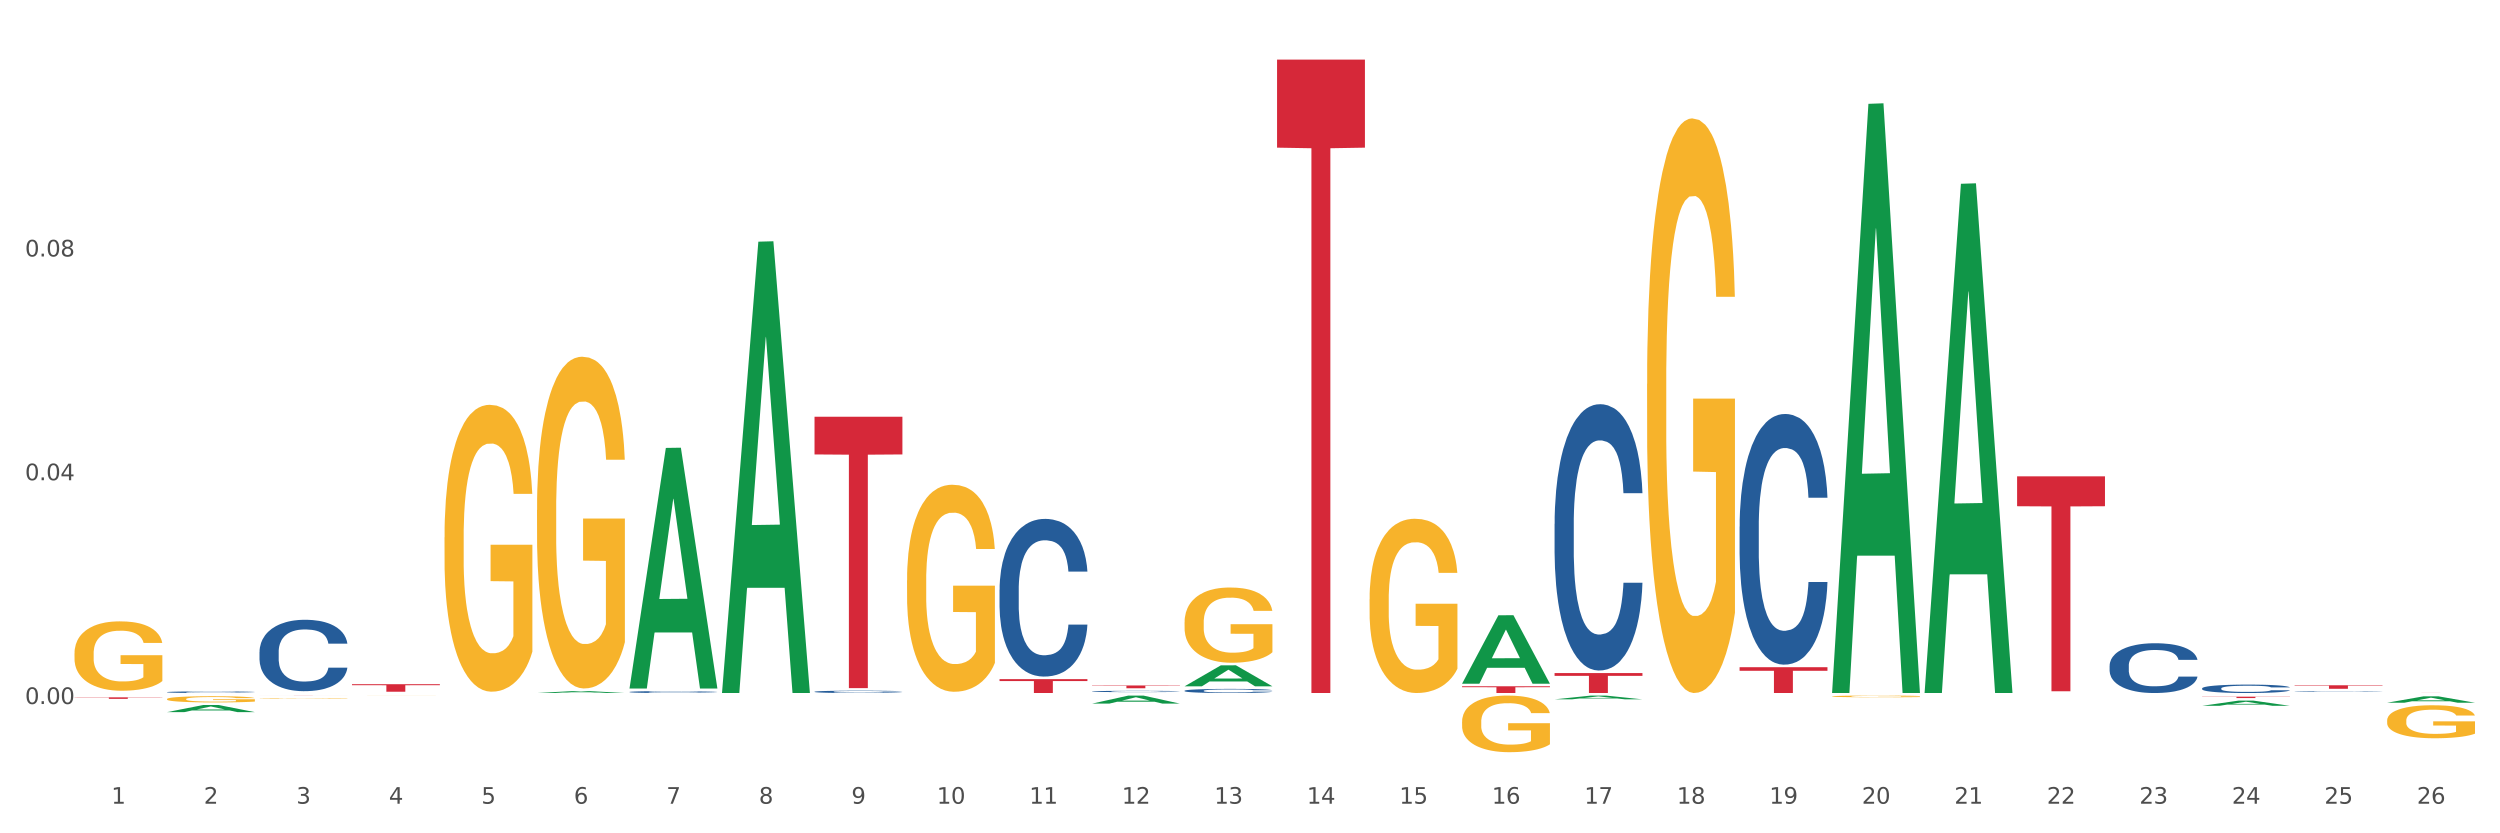 <?xml version="1.0" encoding="utf-8" standalone="no"?>
<!DOCTYPE svg PUBLIC "-//W3C//DTD SVG 1.1//EN"
  "http://www.w3.org/Graphics/SVG/1.1/DTD/svg11.dtd">
<svg xmlns:xlink="http://www.w3.org/1999/xlink" width="1080pt" height="360pt" viewBox="0 0 1080 360" xmlns="http://www.w3.org/2000/svg" version="1.1">
 <rect x="0" y="0" width="1080" height="360" fill="#333333" stroke="none"/>
 <defs>
  <style type="text/css">*{stroke-linejoin: round; stroke-linecap: butt}</style>
 </defs>
 <g id="figure_1">
  <g id="patch_1">
   <path d="M 0 360 
L 1080 360 
L 1080 0 
L 0 0 
z
" style="fill: #ffffff; stroke: #ffffff; stroke-linejoin: miter"/>
  </g>
  <g id="axes_1">
   <g id="matplotlib.axis_1">
    <g id="xtick_1">
     <g id="text_1">
      <!-- 1 -->
      <g style="fill: #4d4d4d" transform="translate(48.103 347.204) scale(0.096 -0.096)">
       <defs>
        <path id="DejaVuSans-31" d="M 794 531 
L 1825 531 
L 1825 4091 
L 703 3866 
L 703 4441 
L 1819 4666 
L 2450 4666 
L 2450 531 
L 3481 531 
L 3481 0 
L 794 0 
L 794 531 
z
" transform="scale(0.016)"/>
       </defs>
       <use xlink:href="#DejaVuSans-31"/>
      </g>
     </g>
    </g>
    <g id="xtick_2">
     <g id="text_2">
      <!-- 2 -->
      <g style="fill: #4d4d4d" transform="translate(88.066 347.204) scale(0.096 -0.096)">
       <defs>
        <path id="DejaVuSans-32" d="M 1228 531 
L 3431 531 
L 3431 0 
L 469 0 
L 469 531 
Q 828 903 1448 1529 
Q 2069 2156 2228 2338 
Q 2531 2678 2651 2914 
Q 2772 3150 2772 3378 
Q 2772 3750 2511 3984 
Q 2250 4219 1831 4219 
Q 1534 4219 1204 4116 
Q 875 4013 500 3803 
L 500 4441 
Q 881 4594 1212 4672 
Q 1544 4750 1819 4750 
Q 2544 4750 2975 4387 
Q 3406 4025 3406 3419 
Q 3406 3131 3298 2873 
Q 3191 2616 2906 2266 
Q 2828 2175 2409 1742 
Q 1991 1309 1228 531 
z
" transform="scale(0.016)"/>
       </defs>
       <use xlink:href="#DejaVuSans-32"/>
      </g>
     </g>
    </g>
    <g id="xtick_3">
     <g id="text_3">
      <!-- 3 -->
      <g style="fill: #4d4d4d" transform="translate(128.028 347.204) scale(0.096 -0.096)">
       <defs>
        <path id="DejaVuSans-33" d="M 2597 2516 
Q 3050 2419 3304 2112 
Q 3559 1806 3559 1356 
Q 3559 666 3084 287 
Q 2609 -91 1734 -91 
Q 1441 -91 1130 -33 
Q 819 25 488 141 
L 488 750 
Q 750 597 1062 519 
Q 1375 441 1716 441 
Q 2309 441 2620 675 
Q 2931 909 2931 1356 
Q 2931 1769 2642 2001 
Q 2353 2234 1838 2234 
L 1294 2234 
L 1294 2753 
L 1863 2753 
Q 2328 2753 2575 2939 
Q 2822 3125 2822 3475 
Q 2822 3834 2567 4026 
Q 2313 4219 1838 4219 
Q 1578 4219 1281 4162 
Q 984 4106 628 3988 
L 628 4550 
Q 988 4650 1302 4700 
Q 1616 4750 1894 4750 
Q 2613 4750 3031 4423 
Q 3450 4097 3450 3541 
Q 3450 3153 3228 2886 
Q 3006 2619 2597 2516 
z
" transform="scale(0.016)"/>
       </defs>
       <use xlink:href="#DejaVuSans-33"/>
      </g>
     </g>
    </g>
    <g id="xtick_4">
     <g id="text_4">
      <!-- 4 -->
      <g style="fill: #4d4d4d" transform="translate(167.99 347.204) scale(0.096 -0.096)">
       <defs>
        <path id="DejaVuSans-34" d="M 2419 4116 
L 825 1625 
L 2419 1625 
L 2419 4116 
z
M 2253 4666 
L 3047 4666 
L 3047 1625 
L 3713 1625 
L 3713 1100 
L 3047 1100 
L 3047 0 
L 2419 0 
L 2419 1100 
L 313 1100 
L 313 1709 
L 2253 4666 
z
" transform="scale(0.016)"/>
       </defs>
       <use xlink:href="#DejaVuSans-34"/>
      </g>
     </g>
    </g>
    <g id="xtick_5">
     <g id="text_5">
      <!-- 5 -->
      <g style="fill: #4d4d4d" transform="translate(207.953 347.204) scale(0.096 -0.096)">
       <defs>
        <path id="DejaVuSans-35" d="M 691 4666 
L 3169 4666 
L 3169 4134 
L 1269 4134 
L 1269 2991 
Q 1406 3038 1543 3061 
Q 1681 3084 1819 3084 
Q 2600 3084 3056 2656 
Q 3513 2228 3513 1497 
Q 3513 744 3044 326 
Q 2575 -91 1722 -91 
Q 1428 -91 1123 -41 
Q 819 9 494 109 
L 494 744 
Q 775 591 1075 516 
Q 1375 441 1709 441 
Q 2250 441 2565 725 
Q 2881 1009 2881 1497 
Q 2881 1984 2565 2268 
Q 2250 2553 1709 2553 
Q 1456 2553 1204 2497 
Q 953 2441 691 2322 
L 691 4666 
z
" transform="scale(0.016)"/>
       </defs>
       <use xlink:href="#DejaVuSans-35"/>
      </g>
     </g>
    </g>
    <g id="xtick_6">
     <g id="text_6">
      <!-- 6 -->
      <g style="fill: #4d4d4d" transform="translate(247.915 347.204) scale(0.096 -0.096)">
       <defs>
        <path id="DejaVuSans-36" d="M 2113 2584 
Q 1688 2584 1439 2293 
Q 1191 2003 1191 1497 
Q 1191 994 1439 701 
Q 1688 409 2113 409 
Q 2538 409 2786 701 
Q 3034 994 3034 1497 
Q 3034 2003 2786 2293 
Q 2538 2584 2113 2584 
z
M 3366 4563 
L 3366 3988 
Q 3128 4100 2886 4159 
Q 2644 4219 2406 4219 
Q 1781 4219 1451 3797 
Q 1122 3375 1075 2522 
Q 1259 2794 1537 2939 
Q 1816 3084 2150 3084 
Q 2853 3084 3261 2657 
Q 3669 2231 3669 1497 
Q 3669 778 3244 343 
Q 2819 -91 2113 -91 
Q 1303 -91 875 529 
Q 447 1150 447 2328 
Q 447 3434 972 4092 
Q 1497 4750 2381 4750 
Q 2619 4750 2861 4703 
Q 3103 4656 3366 4563 
z
" transform="scale(0.016)"/>
       </defs>
       <use xlink:href="#DejaVuSans-36"/>
      </g>
     </g>
    </g>
    <g id="xtick_7">
     <g id="text_7">
      <!-- 7 -->
      <g style="fill: #4d4d4d" transform="translate(287.878 347.204) scale(0.096 -0.096)">
       <defs>
        <path id="DejaVuSans-37" d="M 525 4666 
L 3525 4666 
L 3525 4397 
L 1831 0 
L 1172 0 
L 2766 4134 
L 525 4134 
L 525 4666 
z
" transform="scale(0.016)"/>
       </defs>
       <use xlink:href="#DejaVuSans-37"/>
      </g>
     </g>
    </g>
    <g id="xtick_8">
     <g id="text_8">
      <!-- 8 -->
      <g style="fill: #4d4d4d" transform="translate(327.84 347.204) scale(0.096 -0.096)">
       <defs>
        <path id="DejaVuSans-38" d="M 2034 2216 
Q 1584 2216 1326 1975 
Q 1069 1734 1069 1313 
Q 1069 891 1326 650 
Q 1584 409 2034 409 
Q 2484 409 2743 651 
Q 3003 894 3003 1313 
Q 3003 1734 2745 1975 
Q 2488 2216 2034 2216 
z
M 1403 2484 
Q 997 2584 770 2862 
Q 544 3141 544 3541 
Q 544 4100 942 4425 
Q 1341 4750 2034 4750 
Q 2731 4750 3128 4425 
Q 3525 4100 3525 3541 
Q 3525 3141 3298 2862 
Q 3072 2584 2669 2484 
Q 3125 2378 3379 2068 
Q 3634 1759 3634 1313 
Q 3634 634 3220 271 
Q 2806 -91 2034 -91 
Q 1263 -91 848 271 
Q 434 634 434 1313 
Q 434 1759 690 2068 
Q 947 2378 1403 2484 
z
M 1172 3481 
Q 1172 3119 1398 2916 
Q 1625 2713 2034 2713 
Q 2441 2713 2670 2916 
Q 2900 3119 2900 3481 
Q 2900 3844 2670 4047 
Q 2441 4250 2034 4250 
Q 1625 4250 1398 4047 
Q 1172 3844 1172 3481 
z
" transform="scale(0.016)"/>
       </defs>
       <use xlink:href="#DejaVuSans-38"/>
      </g>
     </g>
    </g>
    <g id="xtick_9">
     <g id="text_9">
      <!-- 9 -->
      <g style="fill: #4d4d4d" transform="translate(367.803 347.204) scale(0.096 -0.096)">
       <defs>
        <path id="DejaVuSans-39" d="M 703 97 
L 703 672 
Q 941 559 1184 500 
Q 1428 441 1663 441 
Q 2288 441 2617 861 
Q 2947 1281 2994 2138 
Q 2813 1869 2534 1725 
Q 2256 1581 1919 1581 
Q 1219 1581 811 2004 
Q 403 2428 403 3163 
Q 403 3881 828 4315 
Q 1253 4750 1959 4750 
Q 2769 4750 3195 4129 
Q 3622 3509 3622 2328 
Q 3622 1225 3098 567 
Q 2575 -91 1691 -91 
Q 1453 -91 1209 -44 
Q 966 3 703 97 
z
M 1959 2075 
Q 2384 2075 2632 2365 
Q 2881 2656 2881 3163 
Q 2881 3666 2632 3958 
Q 2384 4250 1959 4250 
Q 1534 4250 1286 3958 
Q 1038 3666 1038 3163 
Q 1038 2656 1286 2365 
Q 1534 2075 1959 2075 
z
" transform="scale(0.016)"/>
       </defs>
       <use xlink:href="#DejaVuSans-39"/>
      </g>
     </g>
    </g>
    <g id="xtick_10">
     <g id="text_10">
      <!-- 10 -->
      <g style="fill: #4d4d4d" transform="translate(404.711 347.204) scale(0.096 -0.096)">
       <defs>
        <path id="DejaVuSans-30" d="M 2034 4250 
Q 1547 4250 1301 3770 
Q 1056 3291 1056 2328 
Q 1056 1369 1301 889 
Q 1547 409 2034 409 
Q 2525 409 2770 889 
Q 3016 1369 3016 2328 
Q 3016 3291 2770 3770 
Q 2525 4250 2034 4250 
z
M 2034 4750 
Q 2819 4750 3233 4129 
Q 3647 3509 3647 2328 
Q 3647 1150 3233 529 
Q 2819 -91 2034 -91 
Q 1250 -91 836 529 
Q 422 1150 422 2328 
Q 422 3509 836 4129 
Q 1250 4750 2034 4750 
z
" transform="scale(0.016)"/>
       </defs>
       <use xlink:href="#DejaVuSans-31"/>
       <use xlink:href="#DejaVuSans-30" transform="translate(63.623 0)"/>
      </g>
     </g>
    </g>
    <g id="xtick_11">
     <g id="text_11">
      <!-- 11 -->
      <g style="fill: #4d4d4d" transform="translate(444.673 347.204) scale(0.096 -0.096)">
       <use xlink:href="#DejaVuSans-31"/>
       <use xlink:href="#DejaVuSans-31" transform="translate(63.623 0)"/>
      </g>
     </g>
    </g>
    <g id="xtick_12">
     <g id="text_12">
      <!-- 12 -->
      <g style="fill: #4d4d4d" transform="translate(484.636 347.204) scale(0.096 -0.096)">
       <use xlink:href="#DejaVuSans-31"/>
       <use xlink:href="#DejaVuSans-32" transform="translate(63.623 0)"/>
      </g>
     </g>
    </g>
    <g id="xtick_13">
     <g id="text_13">
      <!-- 13 -->
      <g style="fill: #4d4d4d" transform="translate(524.598 347.204) scale(0.096 -0.096)">
       <use xlink:href="#DejaVuSans-31"/>
       <use xlink:href="#DejaVuSans-33" transform="translate(63.623 0)"/>
      </g>
     </g>
    </g>
    <g id="xtick_14">
     <g id="text_14">
      <!-- 14 -->
      <g style="fill: #4d4d4d" transform="translate(564.561 347.204) scale(0.096 -0.096)">
       <use xlink:href="#DejaVuSans-31"/>
       <use xlink:href="#DejaVuSans-34" transform="translate(63.623 0)"/>
      </g>
     </g>
    </g>
    <g id="xtick_15">
     <g id="text_15">
      <!-- 15 -->
      <g style="fill: #4d4d4d" transform="translate(604.523 347.204) scale(0.096 -0.096)">
       <use xlink:href="#DejaVuSans-31"/>
       <use xlink:href="#DejaVuSans-35" transform="translate(63.623 0)"/>
      </g>
     </g>
    </g>
    <g id="xtick_16">
     <g id="text_16">
      <!-- 16 -->
      <g style="fill: #4d4d4d" transform="translate(644.486 347.204) scale(0.096 -0.096)">
       <use xlink:href="#DejaVuSans-31"/>
       <use xlink:href="#DejaVuSans-36" transform="translate(63.623 0)"/>
      </g>
     </g>
    </g>
    <g id="xtick_17">
     <g id="text_17">
      <!-- 17 -->
      <g style="fill: #4d4d4d" transform="translate(684.448 347.204) scale(0.096 -0.096)">
       <use xlink:href="#DejaVuSans-31"/>
       <use xlink:href="#DejaVuSans-37" transform="translate(63.623 0)"/>
      </g>
     </g>
    </g>
    <g id="xtick_18">
     <g id="text_18">
      <!-- 18 -->
      <g style="fill: #4d4d4d" transform="translate(724.41 347.204) scale(0.096 -0.096)">
       <use xlink:href="#DejaVuSans-31"/>
       <use xlink:href="#DejaVuSans-38" transform="translate(63.623 0)"/>
      </g>
     </g>
    </g>
    <g id="xtick_19">
     <g id="text_19">
      <!-- 19 -->
      <g style="fill: #4d4d4d" transform="translate(764.373 347.204) scale(0.096 -0.096)">
       <use xlink:href="#DejaVuSans-31"/>
       <use xlink:href="#DejaVuSans-39" transform="translate(63.623 0)"/>
      </g>
     </g>
    </g>
    <g id="xtick_20">
     <g id="text_20">
      <!-- 20 -->
      <g style="fill: #4d4d4d" transform="translate(804.335 347.204) scale(0.096 -0.096)">
       <use xlink:href="#DejaVuSans-32"/>
       <use xlink:href="#DejaVuSans-30" transform="translate(63.623 0)"/>
      </g>
     </g>
    </g>
    <g id="xtick_21">
     <g id="text_21">
      <!-- 21 -->
      <g style="fill: #4d4d4d" transform="translate(844.298 347.204) scale(0.096 -0.096)">
       <use xlink:href="#DejaVuSans-32"/>
       <use xlink:href="#DejaVuSans-31" transform="translate(63.623 0)"/>
      </g>
     </g>
    </g>
    <g id="xtick_22">
     <g id="text_22">
      <!-- 22 -->
      <g style="fill: #4d4d4d" transform="translate(884.26 347.204) scale(0.096 -0.096)">
       <use xlink:href="#DejaVuSans-32"/>
       <use xlink:href="#DejaVuSans-32" transform="translate(63.623 0)"/>
      </g>
     </g>
    </g>
    <g id="xtick_23">
     <g id="text_23">
      <!-- 23 -->
      <g style="fill: #4d4d4d" transform="translate(924.223 347.204) scale(0.096 -0.096)">
       <use xlink:href="#DejaVuSans-32"/>
       <use xlink:href="#DejaVuSans-33" transform="translate(63.623 0)"/>
      </g>
     </g>
    </g>
    <g id="xtick_24">
     <g id="text_24">
      <!-- 24 -->
      <g style="fill: #4d4d4d" transform="translate(964.185 347.204) scale(0.096 -0.096)">
       <use xlink:href="#DejaVuSans-32"/>
       <use xlink:href="#DejaVuSans-34" transform="translate(63.623 0)"/>
      </g>
     </g>
    </g>
    <g id="xtick_25">
     <g id="text_25">
      <!-- 25 -->
      <g style="fill: #4d4d4d" transform="translate(1004.147 347.204) scale(0.096 -0.096)">
       <use xlink:href="#DejaVuSans-32"/>
       <use xlink:href="#DejaVuSans-35" transform="translate(63.623 0)"/>
      </g>
     </g>
    </g>
    <g id="xtick_26">
     <g id="text_26">
      <!-- 26 -->
      <g style="fill: #4d4d4d" transform="translate(1044.11 347.204) scale(0.096 -0.096)">
       <use xlink:href="#DejaVuSans-32"/>
       <use xlink:href="#DejaVuSans-36" transform="translate(63.623 0)"/>
      </g>
     </g>
    </g>
    <g id="xtick_27"/>
    <g id="xtick_28"/>
    <g id="xtick_29"/>
    <g id="xtick_30"/>
    <g id="xtick_31"/>
    <g id="xtick_32"/>
    <g id="xtick_33"/>
    <g id="xtick_34"/>
    <g id="xtick_35"/>
    <g id="xtick_36"/>
    <g id="xtick_37"/>
    <g id="xtick_38"/>
    <g id="xtick_39"/>
    <g id="xtick_40"/>
    <g id="xtick_41"/>
    <g id="xtick_42"/>
    <g id="xtick_43"/>
    <g id="xtick_44"/>
    <g id="xtick_45"/>
    <g id="xtick_46"/>
    <g id="xtick_47"/>
    <g id="xtick_48"/>
    <g id="xtick_49"/>
    <g id="xtick_50"/>
    <g id="xtick_51"/>
   </g>
   <g id="matplotlib.axis_2">
    <g id="ytick_1">
     <g id="text_27">
      <!-- 0.00 -->
      <g style="fill: #4d4d4d" transform="translate(10.8 304.134) scale(0.096 -0.096)">
       <defs>
        <path id="DejaVuSans-2e" d="M 684 794 
L 1344 794 
L 1344 0 
L 684 0 
L 684 794 
z
" transform="scale(0.016)"/>
       </defs>
       <use xlink:href="#DejaVuSans-30"/>
       <use xlink:href="#DejaVuSans-2e" transform="translate(63.623 0)"/>
       <use xlink:href="#DejaVuSans-30" transform="translate(95.41 0)"/>
       <use xlink:href="#DejaVuSans-30" transform="translate(159.033 0)"/>
      </g>
     </g>
    </g>
    <g id="ytick_2">
     <g id="text_28">
      <!-- 0.04 -->
      <g style="fill: #4d4d4d" transform="translate(10.8 207.468) scale(0.096 -0.096)">
       <use xlink:href="#DejaVuSans-30"/>
       <use xlink:href="#DejaVuSans-2e" transform="translate(63.623 0)"/>
       <use xlink:href="#DejaVuSans-30" transform="translate(95.41 0)"/>
       <use xlink:href="#DejaVuSans-34" transform="translate(159.033 0)"/>
      </g>
     </g>
    </g>
    <g id="ytick_3">
     <g id="text_29">
      <!-- 0.08 -->
      <g style="fill: #4d4d4d" transform="translate(10.8 110.801) scale(0.096 -0.096)">
       <use xlink:href="#DejaVuSans-30"/>
       <use xlink:href="#DejaVuSans-2e" transform="translate(63.623 0)"/>
       <use xlink:href="#DejaVuSans-30" transform="translate(95.41 0)"/>
       <use xlink:href="#DejaVuSans-38" transform="translate(159.033 0)"/>
      </g>
     </g>
    </g>
    <g id="ytick_4"/>
    <g id="ytick_5"/>
    <g id="ytick_6"/>
   </g>
   <g id="PolyCollection_1">
    <path d="M 112.1 300.487 
L 150.064 300.487 
L 150.064 300.493 
L 135.13 300.493 
L 135.13 300.531 
L 126.944 300.531 
L 126.944 300.493 
L 112.1 300.493 
L 112.1 300.487 
L 112.1 300.487 
z
" clip-path="url(#p65efd1d523)" style="fill: #d62839"/>
    <path d="M 152.062 295.564 
L 190.027 295.564 
L 190.027 296.018 
L 175.093 296.021 
L 175.093 298.831 
L 166.906 298.831 
L 166.906 296.021 
L 152.062 296.018 
L 152.062 295.567 
L 152.062 295.564 
z
" clip-path="url(#p65efd1d523)" style="fill: #d62839"/>
    <path d="M 32.175 301.259 
L 70.139 301.259 
L 70.139 301.349 
L 55.205 301.35 
L 55.205 301.91 
L 47.019 301.91 
L 47.019 301.35 
L 32.175 301.349 
L 32.175 301.259 
L 32.175 301.259 
z
" clip-path="url(#p65efd1d523)" style="fill: #d62839"/>
    <path d="M 631.611 296.48 
L 669.576 296.48 
L 669.576 296.884 
L 654.642 296.886 
L 654.642 299.388 
L 646.455 299.388 
L 646.455 296.886 
L 631.611 296.884 
L 631.611 296.482 
L 631.611 296.48 
z
" clip-path="url(#p65efd1d523)" style="fill: #d62839"/>
    <path d="M 551.687 25.759 
L 589.651 25.759 
L 589.651 63.785 
L 574.717 64.042 
L 574.717 299.388 
L 566.53 299.388 
L 566.53 64.042 
L 551.687 63.785 
L 551.687 26.016 
L 551.687 25.759 
z
" clip-path="url(#p65efd1d523)" style="fill: #d62839"/>
    <path d="M 471.762 296.109 
L 509.726 296.109 
L 509.726 296.279 
L 494.792 296.281 
L 494.792 297.334 
L 486.606 297.334 
L 486.606 296.281 
L 471.762 296.279 
L 471.762 296.11 
L 471.762 296.109 
z
" clip-path="url(#p65efd1d523)" style="fill: #d62839"/>
    <path d="M 431.799 293.379 
L 469.764 293.379 
L 469.764 294.214 
L 454.83 294.22 
L 454.83 299.388 
L 446.643 299.388 
L 446.643 294.22 
L 431.799 294.214 
L 431.799 293.385 
L 431.799 293.379 
z
" clip-path="url(#p65efd1d523)" style="fill: #d62839"/>
    <path d="M 351.874 180.022 
L 389.839 180.022 
L 389.839 196.315 
L 374.905 196.425 
L 374.905 297.269 
L 366.718 297.269 
L 366.718 196.425 
L 351.874 196.315 
L 351.874 180.132 
L 351.874 180.022 
z
" clip-path="url(#p65efd1d523)" style="fill: #d62839"/>
    <path d="M 751.499 288.233 
L 789.463 288.233 
L 789.463 289.783 
L 774.529 289.793 
L 774.529 299.388 
L 766.343 299.388 
L 766.343 289.793 
L 751.499 289.783 
L 751.499 288.243 
L 751.499 288.233 
z
" clip-path="url(#p65efd1d523)" style="fill: #d62839"/>
    <path d="M 671.574 290.77 
L 709.538 290.77 
L 709.538 291.967 
L 694.604 291.976 
L 694.604 299.388 
L 686.418 299.388 
L 686.418 291.976 
L 671.574 291.967 
L 671.574 290.778 
L 671.574 290.77 
z
" clip-path="url(#p65efd1d523)" style="fill: #d62839"/>
    <path d="M 72.137 307.636 
L 72.177 307.633 
L 87.832 304.552 
L 94.329 304.549 
L 110.102 307.642 
L 102.587 307.642 
L 99.182 306.922 
L 83.018 306.922 
L 82.901 306.933 
L 79.613 307.642 
L 72.137 307.642 
L 72.137 307.636 
L 85.053 306.492 
L 97.147 306.489 
L 91.159 305.208 
L 91.08 305.202 
L 91.002 305.211 
L 85.014 306.489 
L 85.053 306.492 
L 72.137 307.636 
z
" clip-path="url(#p65efd1d523)" style="fill: #109648"/>
    <path d="M 231.987 299.386 
L 232.026 299.386 
L 247.682 298.523 
L 254.179 298.522 
L 269.951 299.388 
L 262.437 299.388 
L 259.032 299.186 
L 242.868 299.186 
L 242.75 299.19 
L 239.463 299.388 
L 231.987 299.388 
L 231.987 299.386 
L 244.903 299.066 
L 256.997 299.065 
L 251.008 298.707 
L 250.93 298.705 
L 250.852 298.708 
L 244.864 299.065 
L 244.903 299.066 
L 231.987 299.386 
z
" clip-path="url(#p65efd1d523)" style="fill: #109648"/>
    <path d="M 1031.236 299.342 
L 1069.2 299.342 
L 1069.2 299.348 
L 1054.266 299.349 
L 1054.266 299.388 
L 1046.08 299.388 
L 1046.08 299.349 
L 1031.236 299.348 
L 1031.236 299.342 
L 1031.236 299.342 
z
" clip-path="url(#p65efd1d523)" style="fill: #d62839"/>
    <path d="M 231.987 220.327 
L 232.032 220.196 
L 232.032 215.484 
L 232.122 211.426 
L 232.57 201.609 
L 233.242 193.494 
L 233.735 189.174 
L 234.228 185.64 
L 234.811 182.106 
L 235.528 178.441 
L 236.828 173.074 
L 237.635 170.325 
L 238.621 167.446 
L 240.414 163.257 
L 241.714 160.901 
L 243.058 158.938 
L 245.254 156.582 
L 246.689 155.534 
L 248.213 154.749 
L 250.05 154.226 
L 251.44 154.095 
L 254.488 154.487 
L 257.088 155.665 
L 258.343 156.582 
L 259.956 158.152 
L 260.808 159.2 
L 262.197 161.294 
L 263.632 164.043 
L 264.618 166.399 
L 266.097 170.849 
L 267.217 175.299 
L 268.248 180.797 
L 268.786 184.593 
L 269.189 188.127 
L 269.548 192.185 
L 269.907 198.599 
L 261.839 198.599 
L 261.525 194.017 
L 261.032 189.698 
L 260.315 185.509 
L 259.687 182.891 
L 258.611 179.619 
L 257.625 177.525 
L 256.594 175.954 
L 255.339 174.645 
L 254.353 173.991 
L 252.964 173.467 
L 250.23 173.598 
L 248.392 174.645 
L 247.137 175.954 
L 246.33 177.132 
L 245.613 178.441 
L 244.806 180.273 
L 243.865 183.022 
L 243.193 185.509 
L 242.52 188.651 
L 241.982 191.792 
L 241.489 195.457 
L 241.086 199.384 
L 240.772 203.442 
L 240.503 208.416 
L 240.279 216.662 
L 240.279 234.594 
L 240.369 238.652 
L 240.593 244.019 
L 240.862 248.076 
L 241.31 252.92 
L 241.714 256.192 
L 242.476 260.904 
L 243.327 264.831 
L 243.999 267.318 
L 244.672 269.412 
L 245.837 272.292 
L 247.137 274.648 
L 248.258 276.088 
L 249.782 277.397 
L 250.812 277.92 
L 251.709 278.182 
L 253.905 278.182 
L 255.474 277.789 
L 257.222 276.873 
L 258.567 275.695 
L 259.687 274.255 
L 260.942 271.899 
L 261.749 269.674 
L 261.749 242.317 
L 251.888 242.186 
L 251.888 223.992 
L 269.951 223.992 
L 269.951 277.397 
L 269.189 280.145 
L 268.338 282.632 
L 267.441 284.858 
L 266.097 287.606 
L 264.483 290.224 
L 263.049 292.057 
L 261.525 293.627 
L 259.732 295.067 
L 257.401 296.376 
L 255.967 296.9 
L 254.174 297.293 
L 252.067 297.423 
L 250.23 297.162 
L 248.437 296.507 
L 246.554 295.329 
L 244.717 293.627 
L 243.327 291.926 
L 241.938 289.832 
L 240.459 287.083 
L 239.293 284.465 
L 238.397 282.109 
L 237.411 279.098 
L 236.335 275.171 
L 235.528 271.637 
L 234.811 267.972 
L 234.049 263.26 
L 233.511 259.202 
L 232.973 254.098 
L 232.659 250.302 
L 232.301 244.411 
L 232.032 236.165 
L 231.987 220.327 
z
" clip-path="url(#p65efd1d523)" style="fill: #f7b32b"/>
    <path d="M 511.724 268.825 
L 511.769 268.795 
L 511.769 267.726 
L 511.859 266.806 
L 512.307 264.58 
L 512.979 262.739 
L 513.472 261.76 
L 513.965 260.958 
L 514.548 260.156 
L 515.265 259.325 
L 516.565 258.108 
L 517.372 257.485 
L 518.358 256.832 
L 520.151 255.882 
L 521.451 255.347 
L 522.795 254.902 
L 524.991 254.368 
L 526.426 254.13 
L 527.95 253.952 
L 529.787 253.833 
L 531.177 253.804 
L 534.225 253.893 
L 536.825 254.16 
L 538.08 254.368 
L 539.693 254.724 
L 540.545 254.961 
L 541.934 255.436 
L 543.369 256.06 
L 544.355 256.594 
L 545.834 257.604 
L 546.954 258.613 
L 547.985 259.86 
L 548.523 260.721 
L 548.926 261.522 
L 549.285 262.442 
L 549.644 263.897 
L 541.576 263.897 
L 541.262 262.858 
L 540.769 261.878 
L 540.052 260.928 
L 539.424 260.335 
L 538.348 259.592 
L 537.362 259.117 
L 536.331 258.761 
L 535.076 258.464 
L 534.09 258.316 
L 532.701 258.197 
L 529.967 258.227 
L 528.129 258.464 
L 526.874 258.761 
L 526.067 259.028 
L 525.35 259.325 
L 524.543 259.741 
L 523.602 260.364 
L 522.93 260.928 
L 522.257 261.641 
L 521.719 262.353 
L 521.226 263.184 
L 520.823 264.075 
L 520.509 264.995 
L 520.24 266.123 
L 520.016 267.993 
L 520.016 272.06 
L 520.106 272.981 
L 520.33 274.198 
L 520.599 275.118 
L 521.047 276.216 
L 521.451 276.959 
L 522.213 278.027 
L 523.064 278.918 
L 523.736 279.482 
L 524.409 279.957 
L 525.574 280.61 
L 526.874 281.144 
L 527.995 281.471 
L 529.519 281.768 
L 530.549 281.886 
L 531.446 281.946 
L 533.642 281.946 
L 535.211 281.857 
L 536.959 281.649 
L 538.304 281.382 
L 539.424 281.055 
L 540.679 280.521 
L 541.486 280.016 
L 541.486 273.812 
L 531.625 273.782 
L 531.625 269.656 
L 549.688 269.656 
L 549.688 281.768 
L 548.926 282.391 
L 548.075 282.955 
L 547.178 283.46 
L 545.834 284.083 
L 544.22 284.677 
L 542.786 285.092 
L 541.262 285.449 
L 539.469 285.775 
L 537.138 286.072 
L 535.704 286.191 
L 533.911 286.28 
L 531.804 286.31 
L 529.967 286.25 
L 528.174 286.102 
L 526.291 285.835 
L 524.454 285.449 
L 523.064 285.063 
L 521.675 284.588 
L 520.196 283.964 
L 519.03 283.371 
L 518.134 282.836 
L 517.148 282.154 
L 516.072 281.263 
L 515.265 280.461 
L 514.548 279.63 
L 513.786 278.562 
L 513.248 277.641 
L 512.71 276.484 
L 512.396 275.623 
L 512.038 274.287 
L 511.769 272.417 
L 511.724 268.825 
z
" clip-path="url(#p65efd1d523)" style="fill: #f7b32b"/>
    <path d="M 391.837 250.735 
L 391.882 250.654 
L 391.882 247.713 
L 391.971 245.181 
L 392.42 239.055 
L 393.092 233.99 
L 393.585 231.295 
L 394.078 229.089 
L 394.661 226.884 
L 395.378 224.597 
L 396.678 221.248 
L 397.484 219.532 
L 398.471 217.735 
L 400.263 215.121 
L 401.563 213.651 
L 402.908 212.426 
L 405.104 210.956 
L 406.538 210.302 
L 408.062 209.812 
L 409.9 209.485 
L 411.29 209.404 
L 414.338 209.649 
L 416.937 210.384 
L 418.192 210.956 
L 419.806 211.936 
L 420.657 212.589 
L 422.047 213.896 
L 423.481 215.612 
L 424.467 217.082 
L 425.946 219.859 
L 427.067 222.636 
L 428.098 226.067 
L 428.636 228.436 
L 429.039 230.641 
L 429.398 233.173 
L 429.756 237.176 
L 421.688 237.176 
L 421.375 234.317 
L 420.882 231.621 
L 420.164 229.008 
L 419.537 227.374 
L 418.461 225.332 
L 417.475 224.025 
L 416.444 223.045 
L 415.189 222.228 
L 414.203 221.819 
L 412.814 221.493 
L 410.079 221.574 
L 408.242 222.228 
L 406.987 223.045 
L 406.18 223.78 
L 405.463 224.597 
L 404.656 225.74 
L 403.715 227.456 
L 403.042 229.008 
L 402.37 230.968 
L 401.832 232.928 
L 401.339 235.215 
L 400.936 237.666 
L 400.622 240.198 
L 400.353 243.302 
L 400.129 248.448 
L 400.129 259.639 
L 400.219 262.171 
L 400.443 265.52 
L 400.712 268.052 
L 401.16 271.074 
L 401.563 273.116 
L 402.325 276.057 
L 403.177 278.508 
L 403.849 280.059 
L 404.522 281.366 
L 405.687 283.163 
L 406.987 284.634 
L 408.107 285.532 
L 409.631 286.349 
L 410.662 286.676 
L 411.559 286.839 
L 413.755 286.839 
L 415.324 286.594 
L 417.072 286.022 
L 418.416 285.287 
L 419.537 284.389 
L 420.792 282.918 
L 421.599 281.53 
L 421.599 264.458 
L 411.738 264.376 
L 411.738 253.022 
L 429.801 253.022 
L 429.801 286.349 
L 429.039 288.064 
L 428.188 289.616 
L 427.291 291.005 
L 425.946 292.72 
L 424.333 294.354 
L 422.899 295.498 
L 421.375 296.478 
L 419.582 297.376 
L 417.251 298.193 
L 415.817 298.52 
L 414.024 298.765 
L 411.917 298.847 
L 410.079 298.683 
L 408.287 298.275 
L 406.404 297.54 
L 404.566 296.478 
L 403.177 295.416 
L 401.787 294.109 
L 400.308 292.394 
L 399.143 290.76 
L 398.246 289.29 
L 397.26 287.411 
L 396.185 284.96 
L 395.378 282.755 
L 394.661 280.468 
L 393.899 277.527 
L 393.361 274.995 
L 392.823 271.809 
L 392.509 269.441 
L 392.151 265.765 
L 391.882 260.619 
L 391.837 250.735 
z
" clip-path="url(#p65efd1d523)" style="fill: #f7b32b"/>
    <path d="M 711.536 165.852 
L 711.581 165.625 
L 711.581 157.463 
L 711.671 150.435 
L 712.119 133.432 
L 712.791 119.375 
L 713.284 111.893 
L 713.777 105.772 
L 714.36 99.651 
L 715.077 93.303 
L 716.377 84.007 
L 717.184 79.246 
L 718.17 74.258 
L 719.963 67.004 
L 721.263 62.923 
L 722.607 59.522 
L 724.804 55.441 
L 726.238 53.627 
L 727.762 52.267 
L 729.6 51.36 
L 730.989 51.133 
L 734.037 51.814 
L 736.637 53.854 
L 737.892 55.441 
L 739.505 58.162 
L 740.357 59.975 
L 741.746 63.603 
L 743.181 68.364 
L 744.167 72.445 
L 745.646 80.153 
L 746.766 87.861 
L 747.797 97.384 
L 748.335 103.958 
L 748.739 110.08 
L 749.097 117.108 
L 749.456 128.217 
L 741.388 128.217 
L 741.074 120.282 
L 740.581 112.8 
L 739.864 105.545 
L 739.236 101.011 
L 738.161 95.343 
L 737.175 91.716 
L 736.144 88.995 
L 734.889 86.728 
L 733.902 85.594 
L 732.513 84.687 
L 729.779 84.914 
L 727.941 86.728 
L 726.686 88.995 
L 725.879 91.036 
L 725.162 93.303 
L 724.355 96.477 
L 723.414 101.238 
L 722.742 105.545 
L 722.069 110.987 
L 721.532 116.428 
L 721.039 122.776 
L 720.635 129.577 
L 720.321 136.606 
L 720.052 145.221 
L 719.828 159.504 
L 719.828 190.564 
L 719.918 197.592 
L 720.142 206.888 
L 720.411 213.916 
L 720.859 222.304 
L 721.263 227.972 
L 722.025 236.134 
L 722.876 242.936 
L 723.549 247.243 
L 724.221 250.871 
L 725.386 255.858 
L 726.686 259.939 
L 727.807 262.433 
L 729.331 264.7 
L 730.362 265.607 
L 731.258 266.061 
L 733.454 266.061 
L 735.023 265.381 
L 736.771 263.794 
L 738.116 261.753 
L 739.236 259.259 
L 740.491 255.178 
L 741.298 251.324 
L 741.298 203.94 
L 731.437 203.714 
L 731.437 172.2 
L 749.501 172.2 
L 749.501 264.7 
L 748.739 269.461 
L 747.887 273.769 
L 746.991 277.623 
L 745.646 282.384 
L 744.032 286.919 
L 742.598 290.093 
L 741.074 292.813 
L 739.281 295.307 
L 736.95 297.574 
L 735.516 298.481 
L 733.723 299.161 
L 731.617 299.388 
L 729.779 298.935 
L 727.986 297.801 
L 726.103 295.761 
L 724.266 292.813 
L 722.876 289.866 
L 721.487 286.238 
L 720.008 281.477 
L 718.842 276.943 
L 717.946 272.862 
L 716.96 267.648 
L 715.884 260.846 
L 715.077 254.725 
L 714.36 248.377 
L 713.598 240.215 
L 713.06 233.187 
L 712.522 224.345 
L 712.209 217.77 
L 711.85 207.568 
L 711.581 193.285 
L 711.536 165.852 
z
" clip-path="url(#p65efd1d523)" style="fill: #f7b32b"/>
    <path d="M 791.461 300.831 
L 791.506 300.83 
L 791.506 300.806 
L 791.596 300.785 
L 792.044 300.734 
L 792.716 300.692 
L 793.209 300.669 
L 793.702 300.651 
L 794.285 300.632 
L 795.002 300.613 
L 796.302 300.586 
L 797.109 300.571 
L 798.095 300.556 
L 799.888 300.535 
L 801.188 300.522 
L 802.532 300.512 
L 804.728 300.5 
L 806.163 300.494 
L 807.687 300.49 
L 809.524 300.488 
L 810.914 300.487 
L 813.962 300.489 
L 816.561 300.495 
L 817.817 300.5 
L 819.43 300.508 
L 820.282 300.513 
L 821.671 300.524 
L 823.106 300.539 
L 824.092 300.551 
L 825.571 300.574 
L 826.691 300.597 
L 827.722 300.626 
L 828.26 300.645 
L 828.663 300.664 
L 829.022 300.685 
L 829.381 300.718 
L 821.313 300.718 
L 820.999 300.694 
L 820.506 300.672 
L 819.789 300.65 
L 819.161 300.636 
L 818.085 300.62 
L 817.099 300.609 
L 816.068 300.6 
L 814.813 300.594 
L 813.827 300.59 
L 812.438 300.588 
L 809.704 300.588 
L 807.866 300.594 
L 806.611 300.6 
L 805.804 300.607 
L 805.087 300.613 
L 804.28 300.623 
L 803.339 300.637 
L 802.667 300.65 
L 801.994 300.666 
L 801.456 300.683 
L 800.963 300.702 
L 800.56 300.722 
L 800.246 300.743 
L 799.977 300.769 
L 799.753 300.812 
L 799.753 300.905 
L 799.843 300.926 
L 800.067 300.954 
L 800.336 300.975 
L 800.784 301 
L 801.188 301.017 
L 801.949 301.042 
L 802.801 301.062 
L 803.473 301.075 
L 804.146 301.086 
L 805.311 301.101 
L 806.611 301.113 
L 807.732 301.12 
L 809.255 301.127 
L 810.286 301.13 
L 811.183 301.131 
L 813.379 301.131 
L 814.948 301.129 
L 816.696 301.125 
L 818.041 301.118 
L 819.161 301.111 
L 820.416 301.099 
L 821.223 301.087 
L 821.223 300.945 
L 811.362 300.944 
L 811.362 300.85 
L 829.425 300.85 
L 829.425 301.127 
L 828.663 301.142 
L 827.812 301.154 
L 826.915 301.166 
L 825.571 301.18 
L 823.957 301.194 
L 822.523 301.203 
L 820.999 301.212 
L 819.206 301.219 
L 816.875 301.226 
L 815.441 301.229 
L 813.648 301.231 
L 811.541 301.231 
L 809.704 301.23 
L 807.911 301.226 
L 806.028 301.22 
L 804.191 301.212 
L 802.801 301.203 
L 801.412 301.192 
L 799.933 301.178 
L 798.767 301.164 
L 797.871 301.152 
L 796.885 301.136 
L 795.809 301.116 
L 795.002 301.097 
L 794.285 301.078 
L 793.523 301.054 
L 792.985 301.033 
L 792.447 301.006 
L 792.133 300.987 
L 791.775 300.956 
L 791.506 300.913 
L 791.461 300.831 
z
" clip-path="url(#p65efd1d523)" style="fill: #f7b32b"/>
    <path d="M 591.649 258.892 
L 591.694 258.823 
L 591.694 256.348 
L 591.783 254.216 
L 592.232 249.06 
L 592.904 244.797 
L 593.397 242.528 
L 593.89 240.672 
L 594.473 238.815 
L 595.19 236.89 
L 596.49 234.071 
L 597.297 232.627 
L 598.283 231.115 
L 600.076 228.915 
L 601.375 227.677 
L 602.72 226.646 
L 604.916 225.408 
L 606.351 224.858 
L 607.875 224.446 
L 609.712 224.171 
L 611.102 224.102 
L 614.15 224.308 
L 616.749 224.927 
L 618.004 225.408 
L 619.618 226.233 
L 620.47 226.783 
L 621.859 227.883 
L 623.293 229.327 
L 624.279 230.565 
L 625.759 232.902 
L 626.879 235.24 
L 627.91 238.128 
L 628.448 240.122 
L 628.851 241.978 
L 629.21 244.109 
L 629.568 247.478 
L 621.5 247.478 
L 621.187 245.072 
L 620.694 242.803 
L 619.977 240.603 
L 619.349 239.228 
L 618.273 237.509 
L 617.287 236.409 
L 616.256 235.584 
L 615.001 234.896 
L 614.015 234.553 
L 612.626 234.278 
L 609.892 234.346 
L 608.054 234.896 
L 606.799 235.584 
L 605.992 236.203 
L 605.275 236.89 
L 604.468 237.853 
L 603.527 239.297 
L 602.855 240.603 
L 602.182 242.253 
L 601.644 243.903 
L 601.151 245.828 
L 600.748 247.891 
L 600.434 250.022 
L 600.165 252.635 
L 599.941 256.967 
L 599.941 266.386 
L 600.031 268.517 
L 600.255 271.336 
L 600.524 273.468 
L 600.972 276.012 
L 601.375 277.73 
L 602.137 280.206 
L 602.989 282.268 
L 603.661 283.575 
L 604.334 284.675 
L 605.499 286.187 
L 606.799 287.425 
L 607.919 288.181 
L 609.443 288.869 
L 610.474 289.144 
L 611.371 289.281 
L 613.567 289.281 
L 615.136 289.075 
L 616.884 288.594 
L 618.228 287.975 
L 619.349 287.219 
L 620.604 285.981 
L 621.411 284.812 
L 621.411 270.442 
L 611.55 270.374 
L 611.55 260.817 
L 629.613 260.817 
L 629.613 288.869 
L 628.851 290.312 
L 628 291.619 
L 627.103 292.788 
L 625.759 294.231 
L 624.145 295.607 
L 622.711 296.569 
L 621.187 297.394 
L 619.394 298.15 
L 617.063 298.838 
L 615.629 299.113 
L 613.836 299.319 
L 611.729 299.388 
L 609.892 299.251 
L 608.099 298.907 
L 606.216 298.288 
L 604.378 297.394 
L 602.989 296.5 
L 601.599 295.4 
L 600.12 293.956 
L 598.955 292.581 
L 598.059 291.344 
L 597.072 289.762 
L 595.997 287.7 
L 595.19 285.843 
L 594.473 283.918 
L 593.711 281.443 
L 593.173 279.312 
L 592.635 276.63 
L 592.321 274.636 
L 591.963 271.542 
L 591.694 267.211 
L 591.649 258.892 
z
" clip-path="url(#p65efd1d523)" style="fill: #f7b32b"/>
    <path d="M 72.137 302.008 
L 72.182 302.005 
L 72.182 301.917 
L 72.272 301.841 
L 72.72 301.658 
L 73.392 301.506 
L 73.885 301.425 
L 74.379 301.359 
L 74.961 301.293 
L 75.678 301.225 
L 76.978 301.124 
L 77.785 301.073 
L 78.771 301.019 
L 80.564 300.941 
L 81.864 300.896 
L 83.208 300.86 
L 85.405 300.816 
L 86.839 300.796 
L 88.363 300.781 
L 90.201 300.772 
L 91.59 300.769 
L 94.638 300.777 
L 97.238 300.799 
L 98.493 300.816 
L 100.106 300.845 
L 100.958 300.865 
L 102.348 300.904 
L 103.782 300.955 
L 104.768 300.999 
L 106.247 301.083 
L 107.368 301.166 
L 108.398 301.269 
L 108.936 301.34 
L 109.34 301.406 
L 109.698 301.482 
L 110.057 301.601 
L 101.989 301.601 
L 101.675 301.516 
L 101.182 301.435 
L 100.465 301.357 
L 99.837 301.308 
L 98.762 301.247 
L 97.776 301.207 
L 96.745 301.178 
L 95.49 301.154 
L 94.504 301.141 
L 93.114 301.131 
L 90.38 301.134 
L 88.542 301.154 
L 87.287 301.178 
L 86.48 301.2 
L 85.763 301.225 
L 84.957 301.259 
L 84.015 301.31 
L 83.343 301.357 
L 82.671 301.415 
L 82.133 301.474 
L 81.64 301.543 
L 81.236 301.616 
L 80.923 301.692 
L 80.654 301.785 
L 80.43 301.939 
L 80.43 302.275 
L 80.519 302.351 
L 80.743 302.451 
L 81.012 302.527 
L 81.46 302.617 
L 81.864 302.679 
L 82.626 302.767 
L 83.477 302.84 
L 84.15 302.887 
L 84.822 302.926 
L 85.987 302.98 
L 87.287 303.024 
L 88.408 303.051 
L 89.932 303.075 
L 90.963 303.085 
L 91.859 303.09 
L 94.055 303.09 
L 95.624 303.083 
L 97.372 303.065 
L 98.717 303.043 
L 99.837 303.016 
L 101.092 302.972 
L 101.899 302.931 
L 101.899 302.419 
L 92.038 302.417 
L 92.038 302.076 
L 110.102 302.076 
L 110.102 303.075 
L 109.34 303.127 
L 108.488 303.173 
L 107.592 303.215 
L 106.247 303.266 
L 104.633 303.315 
L 103.199 303.349 
L 101.675 303.379 
L 99.882 303.406 
L 97.552 303.43 
L 96.117 303.44 
L 94.324 303.447 
L 92.218 303.45 
L 90.38 303.445 
L 88.587 303.433 
L 86.705 303.411 
L 84.867 303.379 
L 83.477 303.347 
L 82.088 303.308 
L 80.609 303.256 
L 79.443 303.207 
L 78.547 303.163 
L 77.561 303.107 
L 76.485 303.034 
L 75.678 302.967 
L 74.961 302.899 
L 74.199 302.811 
L 73.661 302.735 
L 73.124 302.639 
L 72.81 302.568 
L 72.451 302.458 
L 72.182 302.304 
L 72.137 302.008 
z
" clip-path="url(#p65efd1d523)" style="fill: #f7b32b"/>
    <path d="M 192.025 232.149 
L 192.07 232.035 
L 192.07 227.961 
L 192.159 224.452 
L 192.607 215.962 
L 193.28 208.945 
L 193.773 205.209 
L 194.266 202.153 
L 194.849 199.097 
L 195.566 195.928 
L 196.865 191.287 
L 197.672 188.91 
L 198.658 186.42 
L 200.451 182.798 
L 201.751 180.76 
L 203.096 179.063 
L 205.292 177.025 
L 206.726 176.12 
L 208.25 175.44 
L 210.088 174.988 
L 211.477 174.875 
L 214.525 175.214 
L 217.125 176.233 
L 218.38 177.025 
L 219.994 178.383 
L 220.845 179.289 
L 222.235 181.1 
L 223.669 183.477 
L 224.655 185.514 
L 226.134 189.363 
L 227.255 193.211 
L 228.286 197.965 
L 228.824 201.248 
L 229.227 204.304 
L 229.586 207.813 
L 229.944 213.359 
L 221.876 213.359 
L 221.562 209.397 
L 221.069 205.662 
L 220.352 202.04 
L 219.725 199.776 
L 218.649 196.947 
L 217.663 195.136 
L 216.632 193.777 
L 215.377 192.645 
L 214.391 192.079 
L 213.001 191.627 
L 210.267 191.74 
L 208.43 192.645 
L 207.175 193.777 
L 206.368 194.796 
L 205.651 195.928 
L 204.844 197.513 
L 203.903 199.89 
L 203.23 202.04 
L 202.558 204.757 
L 202.02 207.473 
L 201.527 210.643 
L 201.124 214.038 
L 200.81 217.547 
L 200.541 221.848 
L 200.317 228.979 
L 200.317 244.486 
L 200.406 247.995 
L 200.631 252.636 
L 200.899 256.145 
L 201.348 260.333 
L 201.751 263.163 
L 202.513 267.238 
L 203.365 270.633 
L 204.037 272.784 
L 204.709 274.595 
L 205.875 277.085 
L 207.175 279.122 
L 208.295 280.368 
L 209.819 281.499 
L 210.85 281.952 
L 211.746 282.179 
L 213.943 282.179 
L 215.511 281.839 
L 217.26 281.047 
L 218.604 280.028 
L 219.725 278.783 
L 220.98 276.745 
L 221.787 274.821 
L 221.787 251.165 
L 211.926 251.051 
L 211.926 235.318 
L 229.989 235.318 
L 229.989 281.499 
L 229.227 283.876 
L 228.375 286.027 
L 227.479 287.951 
L 226.134 290.328 
L 224.521 292.592 
L 223.086 294.177 
L 221.562 295.535 
L 219.77 296.78 
L 217.439 297.912 
L 216.005 298.365 
L 214.212 298.704 
L 212.105 298.818 
L 210.267 298.591 
L 208.474 298.025 
L 206.592 297.006 
L 204.754 295.535 
L 203.365 294.064 
L 201.975 292.252 
L 200.496 289.875 
L 199.331 287.612 
L 198.434 285.574 
L 197.448 282.971 
L 196.372 279.575 
L 195.566 276.519 
L 194.849 273.35 
L 194.087 269.275 
L 193.549 265.766 
L 193.011 261.352 
L 192.697 258.069 
L 192.338 252.976 
L 192.07 245.845 
L 192.025 232.149 
z
" clip-path="url(#p65efd1d523)" style="fill: #f7b32b"/>
    <path d="M 32.175 282.278 
L 32.22 282.251 
L 32.22 281.265 
L 32.309 280.416 
L 32.758 278.363 
L 33.43 276.666 
L 33.923 275.763 
L 34.416 275.024 
L 34.999 274.285 
L 35.716 273.518 
L 37.016 272.396 
L 37.823 271.821 
L 38.809 271.219 
L 40.602 270.343 
L 41.901 269.85 
L 43.246 269.439 
L 45.442 268.946 
L 46.877 268.727 
L 48.401 268.563 
L 50.238 268.454 
L 51.628 268.426 
L 54.676 268.508 
L 57.275 268.755 
L 58.53 268.946 
L 60.144 269.275 
L 60.996 269.494 
L 62.385 269.932 
L 63.819 270.507 
L 64.805 271 
L 66.285 271.93 
L 67.405 272.861 
L 68.436 274.011 
L 68.974 274.805 
L 69.377 275.544 
L 69.736 276.392 
L 70.094 277.734 
L 62.027 277.734 
L 61.713 276.776 
L 61.22 275.872 
L 60.503 274.996 
L 59.875 274.449 
L 58.799 273.764 
L 57.813 273.326 
L 56.782 272.998 
L 55.527 272.724 
L 54.541 272.587 
L 53.152 272.478 
L 50.418 272.505 
L 48.58 272.724 
L 47.325 272.998 
L 46.518 273.244 
L 45.801 273.518 
L 44.994 273.901 
L 44.053 274.476 
L 43.381 274.996 
L 42.708 275.653 
L 42.17 276.31 
L 41.677 277.077 
L 41.274 277.898 
L 40.96 278.747 
L 40.691 279.787 
L 40.467 281.511 
L 40.467 285.262 
L 40.557 286.11 
L 40.781 287.233 
L 41.05 288.081 
L 41.498 289.094 
L 41.901 289.779 
L 42.663 290.764 
L 43.515 291.585 
L 44.187 292.105 
L 44.86 292.543 
L 46.025 293.146 
L 47.325 293.638 
L 48.445 293.94 
L 49.969 294.213 
L 51 294.323 
L 51.897 294.378 
L 54.093 294.378 
L 55.662 294.295 
L 57.41 294.104 
L 58.754 293.857 
L 59.875 293.556 
L 61.13 293.064 
L 61.937 292.598 
L 61.937 286.877 
L 52.076 286.849 
L 52.076 283.044 
L 70.139 283.044 
L 70.139 294.213 
L 69.377 294.788 
L 68.526 295.308 
L 67.629 295.774 
L 66.285 296.348 
L 64.671 296.896 
L 63.237 297.279 
L 61.713 297.608 
L 59.92 297.909 
L 57.589 298.183 
L 56.155 298.292 
L 54.362 298.374 
L 52.255 298.402 
L 50.418 298.347 
L 48.625 298.21 
L 46.742 297.964 
L 44.904 297.608 
L 43.515 297.252 
L 42.126 296.814 
L 40.646 296.239 
L 39.481 295.691 
L 38.585 295.199 
L 37.598 294.569 
L 36.523 293.748 
L 35.716 293.009 
L 34.999 292.242 
L 34.237 291.257 
L 33.699 290.408 
L 33.161 289.341 
L 32.847 288.547 
L 32.489 287.315 
L 32.22 285.59 
L 32.175 282.278 
z
" clip-path="url(#p65efd1d523)" style="fill: #f7b32b"/>
    <path d="M 152.062 300.501 
L 152.107 300.501 
L 152.107 300.5 
L 152.197 300.499 
L 152.645 300.497 
L 153.317 300.495 
L 153.81 300.494 
L 154.303 300.494 
L 154.886 300.493 
L 155.603 300.492 
L 156.903 300.491 
L 157.71 300.49 
L 158.696 300.49 
L 160.489 300.489 
L 161.789 300.488 
L 163.133 300.488 
L 165.33 300.487 
L 166.764 300.487 
L 168.288 300.487 
L 170.126 300.487 
L 171.515 300.487 
L 174.563 300.487 
L 177.163 300.487 
L 178.418 300.487 
L 180.031 300.488 
L 180.883 300.488 
L 182.272 300.488 
L 183.707 300.489 
L 184.693 300.49 
L 186.172 300.491 
L 187.292 300.491 
L 188.323 300.493 
L 188.861 300.493 
L 189.265 300.494 
L 189.623 300.495 
L 189.982 300.496 
L 181.914 300.496 
L 181.6 300.495 
L 181.107 300.494 
L 180.39 300.494 
L 179.762 300.493 
L 178.687 300.492 
L 177.701 300.492 
L 176.67 300.492 
L 175.415 300.491 
L 174.429 300.491 
L 173.039 300.491 
L 170.305 300.491 
L 168.467 300.491 
L 167.212 300.492 
L 166.405 300.492 
L 165.688 300.492 
L 164.881 300.492 
L 163.94 300.493 
L 163.268 300.494 
L 162.595 300.494 
L 162.058 300.495 
L 161.565 300.496 
L 161.161 300.497 
L 160.847 300.497 
L 160.578 300.498 
L 160.354 300.5 
L 160.354 300.504 
L 160.444 300.505 
L 160.668 300.506 
L 160.937 300.507 
L 161.385 300.508 
L 161.789 300.509 
L 162.551 300.51 
L 163.402 300.51 
L 164.075 300.511 
L 164.747 300.511 
L 165.912 300.512 
L 167.212 300.512 
L 168.333 300.513 
L 169.857 300.513 
L 170.888 300.513 
L 171.784 300.513 
L 173.98 300.513 
L 175.549 300.513 
L 177.297 300.513 
L 178.642 300.513 
L 179.762 300.512 
L 181.017 300.512 
L 181.824 300.511 
L 181.824 300.506 
L 171.963 300.506 
L 171.963 300.502 
L 190.027 300.502 
L 190.027 300.513 
L 189.265 300.514 
L 188.413 300.514 
L 187.517 300.515 
L 186.172 300.515 
L 184.558 300.516 
L 183.124 300.516 
L 181.6 300.516 
L 179.807 300.517 
L 177.476 300.517 
L 176.042 300.517 
L 174.249 300.517 
L 172.143 300.517 
L 170.305 300.517 
L 168.512 300.517 
L 166.629 300.517 
L 164.792 300.516 
L 163.402 300.516 
L 162.013 300.516 
L 160.534 300.515 
L 159.368 300.515 
L 158.472 300.514 
L 157.486 300.513 
L 156.41 300.513 
L 155.603 300.512 
L 154.886 300.511 
L 154.124 300.51 
L 153.586 300.509 
L 153.048 300.508 
L 152.735 300.507 
L 152.376 300.506 
L 152.107 300.504 
L 152.062 300.501 
z
" clip-path="url(#p65efd1d523)" style="fill: #f7b32b"/>
    <path d="M 112.1 301.744 
L 112.145 301.743 
L 112.145 301.735 
L 112.234 301.728 
L 112.683 301.712 
L 113.355 301.698 
L 113.848 301.69 
L 114.341 301.684 
L 114.924 301.678 
L 115.641 301.672 
L 116.941 301.663 
L 117.747 301.658 
L 118.734 301.653 
L 120.526 301.646 
L 121.826 301.642 
L 123.171 301.638 
L 125.367 301.634 
L 126.802 301.632 
L 128.325 301.631 
L 130.163 301.63 
L 131.553 301.63 
L 134.601 301.631 
L 137.2 301.633 
L 138.455 301.634 
L 140.069 301.637 
L 140.92 301.639 
L 142.31 301.642 
L 143.744 301.647 
L 144.73 301.651 
L 146.209 301.659 
L 147.33 301.666 
L 148.361 301.676 
L 148.899 301.682 
L 149.302 301.688 
L 149.661 301.695 
L 150.019 301.706 
L 141.951 301.706 
L 141.638 301.698 
L 141.145 301.691 
L 140.427 301.684 
L 139.8 301.679 
L 138.724 301.674 
L 137.738 301.67 
L 136.707 301.667 
L 135.452 301.665 
L 134.466 301.664 
L 133.077 301.663 
L 130.342 301.663 
L 128.505 301.665 
L 127.25 301.667 
L 126.443 301.67 
L 125.726 301.672 
L 124.919 301.675 
L 123.978 301.68 
L 123.305 301.684 
L 122.633 301.689 
L 122.095 301.695 
L 121.602 301.701 
L 121.199 301.708 
L 120.885 301.715 
L 120.616 301.723 
L 120.392 301.737 
L 120.392 301.768 
L 120.482 301.775 
L 120.706 301.784 
L 120.975 301.791 
L 121.423 301.8 
L 121.826 301.805 
L 122.588 301.813 
L 123.44 301.82 
L 124.112 301.824 
L 124.785 301.828 
L 125.95 301.833 
L 127.25 301.837 
L 128.37 301.839 
L 129.894 301.842 
L 130.925 301.843 
L 131.822 301.843 
L 134.018 301.843 
L 135.587 301.842 
L 137.335 301.841 
L 138.679 301.839 
L 139.8 301.836 
L 141.055 301.832 
L 141.862 301.828 
L 141.862 301.781 
L 132.001 301.781 
L 132.001 301.75 
L 150.064 301.75 
L 150.064 301.842 
L 149.302 301.846 
L 148.451 301.851 
L 147.554 301.854 
L 146.209 301.859 
L 144.596 301.864 
L 143.162 301.867 
L 141.638 301.869 
L 139.845 301.872 
L 137.514 301.874 
L 136.08 301.875 
L 134.287 301.876 
L 132.18 301.876 
L 130.342 301.876 
L 128.55 301.874 
L 126.667 301.872 
L 124.829 301.869 
L 123.44 301.867 
L 122.05 301.863 
L 120.571 301.858 
L 119.406 301.854 
L 118.509 301.85 
L 117.523 301.845 
L 116.448 301.838 
L 115.641 301.832 
L 114.924 301.825 
L 114.162 301.817 
L 113.624 301.81 
L 113.086 301.802 
L 112.772 301.795 
L 112.414 301.785 
L 112.145 301.771 
L 112.1 301.744 
z
" clip-path="url(#p65efd1d523)" style="fill: #f7b32b"/>
    <path d="M 1031.236 311.264 
L 1031.281 311.251 
L 1031.281 310.782 
L 1031.37 310.379 
L 1031.818 309.402 
L 1032.491 308.595 
L 1032.984 308.165 
L 1033.477 307.814 
L 1034.059 307.462 
L 1034.777 307.098 
L 1036.076 306.564 
L 1036.883 306.29 
L 1037.869 306.004 
L 1039.662 305.587 
L 1040.962 305.353 
L 1042.307 305.158 
L 1044.503 304.923 
L 1045.937 304.819 
L 1047.461 304.741 
L 1049.299 304.689 
L 1050.688 304.676 
L 1053.736 304.715 
L 1056.336 304.832 
L 1057.591 304.923 
L 1059.205 305.08 
L 1060.056 305.184 
L 1061.446 305.392 
L 1062.88 305.665 
L 1063.866 305.9 
L 1065.345 306.342 
L 1066.466 306.785 
L 1067.497 307.332 
L 1068.035 307.71 
L 1068.438 308.061 
L 1068.797 308.465 
L 1069.155 309.103 
L 1061.087 309.103 
L 1060.773 308.647 
L 1060.28 308.217 
L 1059.563 307.801 
L 1058.936 307.54 
L 1057.86 307.215 
L 1056.874 307.006 
L 1055.843 306.85 
L 1054.588 306.72 
L 1053.602 306.655 
L 1052.212 306.603 
L 1049.478 306.616 
L 1047.641 306.72 
L 1046.386 306.85 
L 1045.579 306.967 
L 1044.862 307.098 
L 1044.055 307.28 
L 1043.114 307.553 
L 1042.441 307.801 
L 1041.769 308.113 
L 1041.231 308.426 
L 1040.738 308.79 
L 1040.335 309.181 
L 1040.021 309.584 
L 1039.752 310.079 
L 1039.528 310.899 
L 1039.528 312.683 
L 1039.617 313.087 
L 1039.842 313.621 
L 1040.11 314.024 
L 1040.559 314.506 
L 1040.962 314.831 
L 1041.724 315.3 
L 1042.576 315.691 
L 1043.248 315.938 
L 1043.92 316.146 
L 1045.086 316.433 
L 1046.386 316.667 
L 1047.506 316.81 
L 1049.03 316.941 
L 1050.061 316.993 
L 1050.957 317.019 
L 1053.154 317.019 
L 1054.722 316.98 
L 1056.471 316.889 
L 1057.815 316.771 
L 1058.936 316.628 
L 1060.191 316.394 
L 1060.998 316.172 
L 1060.998 313.451 
L 1051.137 313.438 
L 1051.137 311.629 
L 1069.2 311.629 
L 1069.2 316.941 
L 1068.438 317.214 
L 1067.586 317.461 
L 1066.69 317.683 
L 1065.345 317.956 
L 1063.732 318.217 
L 1062.297 318.399 
L 1060.773 318.555 
L 1058.981 318.698 
L 1056.65 318.829 
L 1055.216 318.881 
L 1053.423 318.92 
L 1051.316 318.933 
L 1049.478 318.907 
L 1047.685 318.842 
L 1045.803 318.724 
L 1043.965 318.555 
L 1042.576 318.386 
L 1041.186 318.178 
L 1039.707 317.904 
L 1038.542 317.644 
L 1037.645 317.409 
L 1036.659 317.11 
L 1035.583 316.719 
L 1034.777 316.368 
L 1034.059 316.003 
L 1033.298 315.535 
L 1032.76 315.131 
L 1032.222 314.623 
L 1031.908 314.246 
L 1031.549 313.66 
L 1031.281 312.839 
L 1031.236 311.264 
z
" clip-path="url(#p65efd1d523)" style="fill: #f7b32b"/>
    <path d="M 631.611 311.791 
L 631.656 311.769 
L 631.656 310.965 
L 631.746 310.272 
L 632.194 308.596 
L 632.866 307.211 
L 633.359 306.474 
L 633.853 305.871 
L 634.435 305.268 
L 635.152 304.642 
L 636.452 303.726 
L 637.259 303.257 
L 638.245 302.766 
L 640.038 302.051 
L 641.338 301.649 
L 642.682 301.314 
L 644.879 300.911 
L 646.313 300.733 
L 647.837 300.599 
L 649.675 300.509 
L 651.064 300.487 
L 654.112 300.554 
L 656.712 300.755 
L 657.967 300.911 
L 659.58 301.18 
L 660.432 301.358 
L 661.822 301.716 
L 663.256 302.185 
L 664.242 302.587 
L 665.721 303.347 
L 666.842 304.106 
L 667.872 305.044 
L 668.41 305.692 
L 668.814 306.295 
L 669.172 306.988 
L 669.531 308.083 
L 661.463 308.083 
L 661.149 307.301 
L 660.656 306.564 
L 659.939 305.849 
L 659.311 305.402 
L 658.236 304.843 
L 657.25 304.486 
L 656.219 304.218 
L 654.964 303.994 
L 653.978 303.883 
L 652.588 303.793 
L 649.854 303.816 
L 648.016 303.994 
L 646.761 304.218 
L 645.954 304.419 
L 645.237 304.642 
L 644.431 304.955 
L 643.489 305.424 
L 642.817 305.849 
L 642.145 306.385 
L 641.607 306.921 
L 641.114 307.546 
L 640.71 308.217 
L 640.397 308.909 
L 640.128 309.758 
L 639.904 311.166 
L 639.904 314.226 
L 639.993 314.919 
L 640.217 315.835 
L 640.486 316.527 
L 640.934 317.354 
L 641.338 317.912 
L 642.1 318.717 
L 642.951 319.387 
L 643.624 319.811 
L 644.296 320.169 
L 645.461 320.66 
L 646.761 321.062 
L 647.882 321.308 
L 649.406 321.531 
L 650.437 321.621 
L 651.333 321.665 
L 653.529 321.665 
L 655.098 321.598 
L 656.846 321.442 
L 658.191 321.241 
L 659.311 320.995 
L 660.566 320.593 
L 661.373 320.213 
L 661.373 315.544 
L 651.512 315.522 
L 651.512 312.417 
L 669.576 312.417 
L 669.576 321.531 
L 668.814 322.001 
L 667.962 322.425 
L 667.066 322.805 
L 665.721 323.274 
L 664.107 323.721 
L 662.673 324.034 
L 661.149 324.302 
L 659.356 324.547 
L 657.026 324.771 
L 655.591 324.86 
L 653.798 324.927 
L 651.692 324.95 
L 649.854 324.905 
L 648.061 324.793 
L 646.179 324.592 
L 644.341 324.302 
L 642.951 324.011 
L 641.562 323.654 
L 640.083 323.185 
L 638.917 322.738 
L 638.021 322.336 
L 637.035 321.822 
L 635.959 321.152 
L 635.152 320.548 
L 634.435 319.923 
L 633.673 319.119 
L 633.135 318.426 
L 632.598 317.555 
L 632.284 316.907 
L 631.925 315.902 
L 631.656 314.494 
L 631.611 311.791 
z
" clip-path="url(#p65efd1d523)" style="fill: #f7b32b"/>
    <path d="M 351.874 298.826 
L 351.919 298.826 
L 351.919 298.799 
L 352.054 298.764 
L 352.548 298.699 
L 353.176 298.649 
L 354.253 298.592 
L 354.836 298.568 
L 355.599 298.541 
L 357.17 298.497 
L 358.965 298.459 
L 360.221 298.439 
L 361.164 298.426 
L 363.273 298.403 
L 364.484 298.392 
L 365.741 298.384 
L 366.818 298.378 
L 368.613 298.372 
L 370.049 298.369 
L 371.709 298.368 
L 373.1 298.369 
L 374.94 298.373 
L 377.633 298.384 
L 378.665 298.391 
L 380.056 298.402 
L 381.492 298.417 
L 382.659 298.432 
L 384.005 298.453 
L 385.396 298.481 
L 386.742 298.516 
L 387.685 298.549 
L 388.448 298.583 
L 389.121 298.625 
L 389.614 298.671 
L 389.839 298.709 
L 381.627 298.709 
L 381.402 298.675 
L 380.953 298.637 
L 380.505 298.612 
L 380.011 298.592 
L 379.248 298.568 
L 378.575 298.554 
L 377.453 298.536 
L 376.421 298.525 
L 375.568 298.518 
L 374.536 298.513 
L 372.337 298.507 
L 370.767 298.507 
L 369.78 298.509 
L 368.568 298.514 
L 367.536 298.52 
L 366.324 298.531 
L 365.382 298.543 
L 364.439 298.559 
L 363.901 298.57 
L 363.093 298.591 
L 362.555 298.608 
L 361.837 298.636 
L 361.433 298.657 
L 360.715 298.71 
L 360.401 298.749 
L 360.266 298.776 
L 360.176 298.806 
L 360.176 298.951 
L 360.446 299.016 
L 360.67 299.044 
L 361.029 299.076 
L 361.702 299.117 
L 362.689 299.157 
L 363.721 299.186 
L 364.574 299.204 
L 365.382 299.217 
L 366.19 299.227 
L 367.177 299.236 
L 367.985 299.242 
L 369.196 299.247 
L 370.632 299.25 
L 371.754 299.25 
L 374.043 299.246 
L 375.075 299.241 
L 376.062 299.234 
L 377.139 299.224 
L 377.992 299.213 
L 378.485 299.205 
L 379.293 299.187 
L 379.921 299.168 
L 380.46 299.147 
L 380.819 299.128 
L 381.223 299.1 
L 381.537 299.069 
L 381.627 299.052 
L 389.839 299.052 
L 389.659 299.085 
L 389.345 299.118 
L 388.717 299.162 
L 388.223 299.187 
L 387.46 299.218 
L 386.653 299.244 
L 385.531 299.273 
L 384.499 299.294 
L 383.422 299.313 
L 382.255 299.329 
L 380.146 299.353 
L 379.383 299.359 
L 377.767 299.37 
L 376.511 299.377 
L 374.671 299.383 
L 372.786 299.387 
L 370.812 299.388 
L 369.062 299.386 
L 367.132 299.381 
L 365.92 299.375 
L 364.574 299.367 
L 363.003 299.354 
L 361.523 299.338 
L 360.131 299.319 
L 358.83 299.298 
L 357.618 299.274 
L 356.048 299.233 
L 354.881 299.194 
L 354.028 299.158 
L 353.445 299.127 
L 352.862 299.088 
L 352.548 299.061 
L 352.054 298.996 
L 351.874 298.935 
L 351.874 298.826 
z
" clip-path="url(#p65efd1d523)" style="fill: #255c99"/>
    <path d="M 112.1 281.603 
L 112.145 281.575 
L 112.145 280.786 
L 112.279 279.716 
L 112.773 277.744 
L 113.401 276.251 
L 114.478 274.504 
L 115.062 273.772 
L 115.824 272.955 
L 117.395 271.631 
L 119.19 270.504 
L 120.447 269.884 
L 121.389 269.49 
L 123.498 268.786 
L 124.71 268.476 
L 125.966 268.222 
L 127.043 268.053 
L 128.838 267.856 
L 130.274 267.772 
L 131.935 267.743 
L 133.326 267.772 
L 135.166 267.884 
L 137.858 268.222 
L 138.89 268.419 
L 140.281 268.758 
L 141.717 269.208 
L 142.884 269.659 
L 144.23 270.307 
L 145.622 271.152 
L 146.968 272.222 
L 147.91 273.208 
L 148.673 274.251 
L 149.346 275.518 
L 149.84 276.899 
L 150.064 278.054 
L 141.852 278.054 
L 141.628 277.011 
L 141.179 275.885 
L 140.73 275.124 
L 140.237 274.504 
L 139.474 273.8 
L 138.801 273.349 
L 137.679 272.814 
L 136.647 272.476 
L 135.794 272.279 
L 134.762 272.11 
L 132.563 271.941 
L 130.992 271.941 
L 130.005 271.997 
L 128.793 272.138 
L 127.761 272.335 
L 126.55 272.673 
L 125.607 273.039 
L 124.665 273.518 
L 124.126 273.856 
L 123.319 274.476 
L 122.78 274.983 
L 122.062 275.856 
L 121.658 276.476 
L 120.94 278.082 
L 120.626 279.265 
L 120.491 280.082 
L 120.402 280.983 
L 120.402 285.378 
L 120.671 287.35 
L 120.895 288.195 
L 121.254 289.153 
L 121.927 290.392 
L 122.915 291.604 
L 123.947 292.477 
L 124.799 293.012 
L 125.607 293.407 
L 126.415 293.717 
L 127.402 293.998 
L 128.21 294.167 
L 129.422 294.336 
L 130.858 294.421 
L 131.98 294.421 
L 134.268 294.28 
L 135.3 294.139 
L 136.288 293.942 
L 137.365 293.632 
L 138.217 293.294 
L 138.711 293.04 
L 139.519 292.505 
L 140.147 291.942 
L 140.685 291.294 
L 141.044 290.73 
L 141.448 289.885 
L 141.762 288.928 
L 141.852 288.42 
L 150.064 288.42 
L 149.885 289.435 
L 149.571 290.421 
L 148.942 291.745 
L 148.449 292.505 
L 147.686 293.435 
L 146.878 294.224 
L 145.756 295.097 
L 144.724 295.745 
L 143.647 296.308 
L 142.48 296.815 
L 140.371 297.52 
L 139.608 297.717 
L 137.993 298.055 
L 136.736 298.252 
L 134.896 298.449 
L 133.012 298.562 
L 131.037 298.59 
L 129.287 298.534 
L 127.357 298.365 
L 126.146 298.196 
L 124.799 297.942 
L 123.229 297.548 
L 121.748 297.069 
L 120.357 296.505 
L 119.055 295.857 
L 117.844 295.125 
L 116.273 293.914 
L 115.106 292.731 
L 114.254 291.632 
L 113.67 290.702 
L 113.087 289.519 
L 112.773 288.702 
L 112.279 286.73 
L 112.1 284.899 
L 112.1 281.603 
z
" clip-path="url(#p65efd1d523)" style="fill: #255c99"/>
    <path d="M 72.137 298.999 
L 72.182 298.998 
L 72.182 298.98 
L 72.317 298.955 
L 72.811 298.91 
L 73.439 298.876 
L 74.516 298.836 
L 75.099 298.819 
L 75.862 298.8 
L 77.433 298.77 
L 79.228 298.744 
L 80.484 298.73 
L 81.427 298.721 
L 83.536 298.705 
L 84.747 298.698 
L 86.004 298.692 
L 87.081 298.688 
L 88.876 298.683 
L 90.312 298.681 
L 91.972 298.681 
L 93.363 298.681 
L 95.203 298.684 
L 97.896 298.692 
L 98.928 298.696 
L 100.319 298.704 
L 101.755 298.714 
L 102.922 298.725 
L 104.268 298.74 
L 105.659 298.759 
L 107.005 298.783 
L 107.948 298.806 
L 108.711 298.83 
L 109.384 298.859 
L 109.877 298.891 
L 110.102 298.917 
L 101.89 298.917 
L 101.665 298.893 
L 101.216 298.867 
L 100.768 298.85 
L 100.274 298.836 
L 99.511 298.82 
L 98.838 298.809 
L 97.716 298.797 
L 96.684 298.789 
L 95.831 298.785 
L 94.799 298.781 
L 92.6 298.777 
L 91.03 298.777 
L 90.043 298.778 
L 88.831 298.782 
L 87.799 298.786 
L 86.587 298.794 
L 85.645 298.802 
L 84.702 298.813 
L 84.164 298.821 
L 83.356 298.835 
L 82.818 298.847 
L 82.1 298.867 
L 81.696 298.881 
L 80.978 298.918 
L 80.664 298.945 
L 80.529 298.964 
L 80.439 298.984 
L 80.439 299.085 
L 80.709 299.13 
L 80.933 299.15 
L 81.292 299.172 
L 81.965 299.2 
L 82.952 299.228 
L 83.984 299.248 
L 84.837 299.26 
L 85.645 299.269 
L 86.453 299.276 
L 87.44 299.283 
L 88.248 299.287 
L 89.459 299.291 
L 90.895 299.292 
L 92.017 299.292 
L 94.306 299.289 
L 95.338 299.286 
L 96.325 299.281 
L 97.402 299.274 
L 98.255 299.267 
L 98.748 299.261 
L 99.556 299.249 
L 100.184 299.236 
L 100.723 299.221 
L 101.082 299.208 
L 101.486 299.188 
L 101.8 299.167 
L 101.89 299.155 
L 110.102 299.155 
L 109.922 299.178 
L 109.608 299.201 
L 108.98 299.231 
L 108.486 299.249 
L 107.723 299.27 
L 106.916 299.288 
L 105.794 299.308 
L 104.762 299.323 
L 103.685 299.336 
L 102.518 299.347 
L 100.409 299.364 
L 99.646 299.368 
L 98.03 299.376 
L 96.774 299.38 
L 94.934 299.385 
L 93.049 299.387 
L 91.075 299.388 
L 89.325 299.387 
L 87.395 299.383 
L 86.183 299.379 
L 84.837 299.373 
L 83.266 299.364 
L 81.786 299.353 
L 80.394 299.34 
L 79.093 299.325 
L 77.881 299.309 
L 76.311 299.281 
L 75.144 299.254 
L 74.291 299.229 
L 73.708 299.207 
L 73.125 299.18 
L 72.811 299.161 
L 72.317 299.116 
L 72.137 299.074 
L 72.137 298.999 
z
" clip-path="url(#p65efd1d523)" style="fill: #255c99"/>
    <path d="M 991.273 296.029 
L 1029.238 296.029 
L 1029.238 296.24 
L 1014.304 296.242 
L 1014.304 297.55 
L 1006.117 297.55 
L 1006.117 296.242 
L 991.273 296.24 
L 991.273 296.031 
L 991.273 296.029 
z
" clip-path="url(#p65efd1d523)" style="fill: #d62839"/>
    <path d="M 951.311 300.947 
L 989.275 300.947 
L 989.275 301.033 
L 974.341 301.034 
L 974.341 301.568 
L 966.155 301.568 
L 966.155 301.034 
L 951.311 301.033 
L 951.311 300.948 
L 951.311 300.947 
z
" clip-path="url(#p65efd1d523)" style="fill: #d62839"/>
    <path d="M 871.386 205.787 
L 909.35 205.787 
L 909.35 218.69 
L 894.416 218.777 
L 894.416 298.634 
L 886.23 298.634 
L 886.23 218.777 
L 871.386 218.69 
L 871.386 205.874 
L 871.386 205.787 
z
" clip-path="url(#p65efd1d523)" style="fill: #d62839"/>
    <path d="M 671.574 302.116 
L 671.613 302.115 
L 687.268 300.488 
L 693.765 300.487 
L 709.538 302.119 
L 702.024 302.119 
L 698.619 301.739 
L 682.454 301.739 
L 682.337 301.745 
L 679.049 302.119 
L 671.574 302.119 
L 671.574 302.116 
L 684.49 301.512 
L 696.583 301.511 
L 690.595 300.835 
L 690.517 300.832 
L 690.439 300.836 
L 684.45 301.511 
L 684.49 301.512 
L 671.574 302.116 
z
" clip-path="url(#p65efd1d523)" style="fill: #109648"/>
    <path d="M 431.799 254.767 
L 431.844 254.704 
L 431.844 252.963 
L 431.979 250.598 
L 432.472 246.244 
L 433.101 242.946 
L 434.178 239.089 
L 434.761 237.472 
L 435.524 235.668 
L 437.095 232.744 
L 438.89 230.255 
L 440.146 228.886 
L 441.088 228.015 
L 443.198 226.46 
L 444.409 225.776 
L 445.666 225.216 
L 446.743 224.843 
L 448.538 224.407 
L 449.974 224.221 
L 451.634 224.158 
L 453.025 224.221 
L 454.865 224.469 
L 457.558 225.216 
L 458.59 225.651 
L 459.981 226.398 
L 461.417 227.393 
L 462.584 228.389 
L 463.93 229.82 
L 465.321 231.686 
L 466.667 234.05 
L 467.61 236.227 
L 468.372 238.529 
L 469.046 241.329 
L 469.539 244.377 
L 469.764 246.928 
L 461.551 246.928 
L 461.327 244.626 
L 460.878 242.138 
L 460.43 240.458 
L 459.936 239.089 
L 459.173 237.534 
L 458.5 236.539 
L 457.378 235.356 
L 456.346 234.61 
L 455.493 234.174 
L 454.461 233.801 
L 452.262 233.428 
L 450.692 233.428 
L 449.704 233.552 
L 448.493 233.863 
L 447.461 234.299 
L 446.249 235.045 
L 445.307 235.854 
L 444.364 236.912 
L 443.826 237.658 
L 443.018 239.027 
L 442.48 240.147 
L 441.762 242.075 
L 441.358 243.444 
L 440.64 246.99 
L 440.326 249.603 
L 440.191 251.407 
L 440.101 253.398 
L 440.101 263.103 
L 440.37 267.458 
L 440.595 269.324 
L 440.954 271.44 
L 441.627 274.177 
L 442.614 276.852 
L 443.646 278.781 
L 444.499 279.963 
L 445.307 280.834 
L 446.114 281.518 
L 447.102 282.14 
L 447.909 282.513 
L 449.121 282.887 
L 450.557 283.073 
L 451.679 283.073 
L 453.968 282.762 
L 455 282.451 
L 455.987 282.016 
L 457.064 281.331 
L 457.917 280.585 
L 458.41 280.025 
L 459.218 278.843 
L 459.846 277.599 
L 460.385 276.168 
L 460.744 274.923 
L 461.148 273.057 
L 461.462 270.942 
L 461.551 269.822 
L 469.764 269.822 
L 469.584 272.062 
L 469.27 274.239 
L 468.642 277.163 
L 468.148 278.843 
L 467.385 280.896 
L 466.577 282.638 
L 465.456 284.566 
L 464.423 285.997 
L 463.346 287.241 
L 462.18 288.361 
L 460.071 289.917 
L 459.308 290.352 
L 457.692 291.099 
L 456.436 291.534 
L 454.596 291.97 
L 452.711 292.218 
L 450.737 292.281 
L 448.986 292.156 
L 447.057 291.783 
L 445.845 291.41 
L 444.499 290.85 
L 442.928 289.979 
L 441.447 288.921 
L 440.056 287.677 
L 438.755 286.246 
L 437.543 284.628 
L 435.973 281.953 
L 434.806 279.34 
L 433.953 276.914 
L 433.37 274.861 
L 432.787 272.248 
L 432.472 270.444 
L 431.979 266.089 
L 431.799 262.045 
L 431.799 254.767 
z
" clip-path="url(#p65efd1d523)" style="fill: #255c99"/>
    <path d="M 471.762 298.691 
L 471.807 298.69 
L 471.807 298.675 
L 471.941 298.656 
L 472.435 298.619 
L 473.063 298.591 
L 474.14 298.559 
L 474.723 298.545 
L 475.486 298.53 
L 477.057 298.506 
L 478.852 298.485 
L 480.108 298.473 
L 481.051 298.466 
L 483.16 298.453 
L 484.372 298.447 
L 485.628 298.442 
L 486.705 298.439 
L 488.5 298.435 
L 489.936 298.434 
L 491.596 298.433 
L 492.988 298.434 
L 494.827 298.436 
L 497.52 298.442 
L 498.552 298.446 
L 499.943 298.452 
L 501.379 298.461 
L 502.546 298.469 
L 503.892 298.481 
L 505.283 298.497 
L 506.63 298.517 
L 507.572 298.535 
L 508.335 298.554 
L 509.008 298.578 
L 509.502 298.603 
L 509.726 298.625 
L 501.514 298.625 
L 501.289 298.605 
L 500.841 298.584 
L 500.392 298.57 
L 499.898 298.559 
L 499.135 298.546 
L 498.462 298.537 
L 497.34 298.527 
L 496.308 298.521 
L 495.456 298.518 
L 494.424 298.514 
L 492.225 298.511 
L 490.654 298.511 
L 489.667 298.512 
L 488.455 298.515 
L 487.423 298.519 
L 486.211 298.525 
L 485.269 298.532 
L 484.327 298.541 
L 483.788 298.547 
L 482.98 298.558 
L 482.442 298.568 
L 481.724 298.584 
L 481.32 298.595 
L 480.602 298.625 
L 480.288 298.647 
L 480.153 298.662 
L 480.064 298.679 
L 480.064 298.761 
L 480.333 298.797 
L 480.557 298.813 
L 480.916 298.831 
L 481.589 298.854 
L 482.577 298.876 
L 483.609 298.892 
L 484.461 298.902 
L 485.269 298.91 
L 486.077 298.915 
L 487.064 298.921 
L 487.872 298.924 
L 489.083 298.927 
L 490.519 298.928 
L 491.641 298.928 
L 493.93 298.926 
L 494.962 298.923 
L 495.949 298.92 
L 497.026 298.914 
L 497.879 298.908 
L 498.373 298.903 
L 499.18 298.893 
L 499.809 298.882 
L 500.347 298.87 
L 500.706 298.86 
L 501.11 298.844 
L 501.424 298.827 
L 501.514 298.817 
L 509.726 298.817 
L 509.547 298.836 
L 509.232 298.854 
L 508.604 298.879 
L 508.111 298.893 
L 507.348 298.91 
L 506.54 298.925 
L 505.418 298.941 
L 504.386 298.953 
L 503.309 298.964 
L 502.142 298.973 
L 500.033 298.986 
L 499.27 298.99 
L 497.655 298.996 
L 496.398 299 
L 494.558 299.003 
L 492.673 299.005 
L 490.699 299.006 
L 488.949 299.005 
L 487.019 299.002 
L 485.808 298.999 
L 484.461 298.994 
L 482.891 298.987 
L 481.41 298.978 
L 480.019 298.967 
L 478.717 298.955 
L 477.506 298.942 
L 475.935 298.919 
L 474.768 298.897 
L 473.916 298.877 
L 473.332 298.859 
L 472.749 298.838 
L 472.435 298.822 
L 471.941 298.786 
L 471.762 298.752 
L 471.762 298.691 
z
" clip-path="url(#p65efd1d523)" style="fill: #255c99"/>
    <path d="M 271.95 298.928 
L 271.994 298.927 
L 271.994 298.906 
L 272.129 298.877 
L 272.623 298.824 
L 273.251 298.783 
L 274.328 298.736 
L 274.911 298.716 
L 275.674 298.694 
L 277.245 298.658 
L 279.04 298.627 
L 280.296 298.611 
L 281.239 298.6 
L 283.348 298.581 
L 284.559 298.573 
L 285.816 298.566 
L 286.893 298.561 
L 288.688 298.556 
L 290.124 298.553 
L 291.784 298.553 
L 293.175 298.553 
L 295.015 298.557 
L 297.708 298.566 
L 298.74 298.571 
L 300.131 298.58 
L 301.567 298.592 
L 302.734 298.605 
L 304.08 298.622 
L 305.471 298.645 
L 306.817 298.674 
L 307.76 298.701 
L 308.523 298.729 
L 309.196 298.763 
L 309.689 298.801 
L 309.914 298.832 
L 301.702 298.832 
L 301.477 298.804 
L 301.029 298.773 
L 300.58 298.753 
L 300.086 298.736 
L 299.323 298.717 
L 298.65 298.705 
L 297.528 298.69 
L 296.496 298.681 
L 295.644 298.676 
L 294.611 298.671 
L 292.413 298.666 
L 290.842 298.666 
L 289.855 298.668 
L 288.643 298.672 
L 287.611 298.677 
L 286.399 298.686 
L 285.457 298.696 
L 284.515 298.709 
L 283.976 298.718 
L 283.168 298.735 
L 282.63 298.749 
L 281.912 298.772 
L 281.508 298.789 
L 280.79 298.833 
L 280.476 298.865 
L 280.341 298.887 
L 280.251 298.911 
L 280.251 299.03 
L 280.521 299.084 
L 280.745 299.107 
L 281.104 299.132 
L 281.777 299.166 
L 282.764 299.199 
L 283.797 299.223 
L 284.649 299.237 
L 285.457 299.248 
L 286.265 299.256 
L 287.252 299.264 
L 288.06 299.268 
L 289.271 299.273 
L 290.707 299.275 
L 291.829 299.275 
L 294.118 299.271 
L 295.15 299.268 
L 296.137 299.262 
L 297.214 299.254 
L 298.067 299.245 
L 298.56 299.238 
L 299.368 299.223 
L 299.996 299.208 
L 300.535 299.19 
L 300.894 299.175 
L 301.298 299.152 
L 301.612 299.126 
L 301.702 299.113 
L 309.914 299.113 
L 309.734 299.14 
L 309.42 299.167 
L 308.792 299.203 
L 308.298 299.223 
L 307.535 299.248 
L 306.728 299.27 
L 305.606 299.293 
L 304.574 299.311 
L 303.497 299.326 
L 302.33 299.34 
L 300.221 299.359 
L 299.458 299.364 
L 297.842 299.374 
L 296.586 299.379 
L 294.746 299.384 
L 292.861 299.387 
L 290.887 299.388 
L 289.137 299.387 
L 287.207 299.382 
L 285.995 299.377 
L 284.649 299.371 
L 283.079 299.36 
L 281.598 299.347 
L 280.207 299.332 
L 278.905 299.314 
L 277.694 299.294 
L 276.123 299.261 
L 274.956 299.229 
L 274.104 299.2 
L 273.52 299.174 
L 272.937 299.142 
L 272.623 299.12 
L 272.129 299.067 
L 271.95 299.017 
L 271.95 298.928 
z
" clip-path="url(#p65efd1d523)" style="fill: #255c99"/>
    <path d="M 911.348 287.543 
L 911.393 287.523 
L 911.393 286.973 
L 911.528 286.227 
L 912.022 284.852 
L 912.65 283.811 
L 913.727 282.593 
L 914.31 282.082 
L 915.073 281.512 
L 916.644 280.589 
L 918.439 279.803 
L 919.695 279.371 
L 920.638 279.096 
L 922.747 278.605 
L 923.958 278.389 
L 925.215 278.212 
L 926.292 278.094 
L 928.087 277.957 
L 929.523 277.898 
L 931.183 277.878 
L 932.574 277.898 
L 934.414 277.976 
L 937.107 278.212 
L 938.139 278.35 
L 939.53 278.585 
L 940.966 278.9 
L 942.133 279.214 
L 943.479 279.666 
L 944.87 280.255 
L 946.216 281.002 
L 947.159 281.689 
L 947.922 282.416 
L 948.595 283.3 
L 949.088 284.262 
L 949.313 285.068 
L 941.101 285.068 
L 940.876 284.341 
L 940.427 283.555 
L 939.979 283.025 
L 939.485 282.593 
L 938.722 282.102 
L 938.049 281.787 
L 936.927 281.414 
L 935.895 281.178 
L 935.042 281.041 
L 934.01 280.923 
L 931.811 280.805 
L 930.241 280.805 
L 929.254 280.844 
L 928.042 280.943 
L 927.01 281.08 
L 925.798 281.316 
L 924.856 281.571 
L 923.913 281.905 
L 923.375 282.141 
L 922.567 282.573 
L 922.029 282.927 
L 921.311 283.536 
L 920.907 283.968 
L 920.189 285.087 
L 919.875 285.913 
L 919.74 286.482 
L 919.65 287.111 
L 919.65 290.175 
L 919.92 291.55 
L 920.144 292.14 
L 920.503 292.807 
L 921.176 293.672 
L 922.163 294.516 
L 923.195 295.125 
L 924.048 295.499 
L 924.856 295.774 
L 925.664 295.99 
L 926.651 296.186 
L 927.459 296.304 
L 928.67 296.422 
L 930.106 296.481 
L 931.228 296.481 
L 933.517 296.383 
L 934.549 296.284 
L 935.536 296.147 
L 936.613 295.931 
L 937.466 295.695 
L 937.959 295.518 
L 938.767 295.145 
L 939.395 294.752 
L 939.934 294.3 
L 940.293 293.907 
L 940.697 293.318 
L 941.011 292.65 
L 941.101 292.297 
L 949.313 292.297 
L 949.133 293.004 
L 948.819 293.691 
L 948.191 294.615 
L 947.697 295.145 
L 946.934 295.793 
L 946.127 296.343 
L 945.005 296.952 
L 943.973 297.404 
L 942.896 297.797 
L 941.729 298.151 
L 939.62 298.642 
L 938.857 298.779 
L 937.241 299.015 
L 935.985 299.152 
L 934.145 299.29 
L 932.26 299.368 
L 930.286 299.388 
L 928.536 299.349 
L 926.606 299.231 
L 925.394 299.113 
L 924.048 298.936 
L 922.477 298.661 
L 920.997 298.327 
L 919.605 297.934 
L 918.304 297.483 
L 917.092 296.972 
L 915.522 296.127 
L 914.355 295.302 
L 913.502 294.536 
L 912.919 293.888 
L 912.336 293.063 
L 912.022 292.493 
L 911.528 291.118 
L 911.348 289.841 
L 911.348 287.543 
z
" clip-path="url(#p65efd1d523)" style="fill: #255c99"/>
    <path d="M 751.499 227.496 
L 751.544 227.398 
L 751.544 224.628 
L 751.678 220.87 
L 752.172 213.947 
L 752.8 208.705 
L 753.877 202.573 
L 754.46 200.002 
L 755.223 197.134 
L 756.794 192.486 
L 758.589 188.529 
L 759.845 186.354 
L 760.788 184.969 
L 762.897 182.496 
L 764.109 181.409 
L 765.365 180.518 
L 766.442 179.925 
L 768.237 179.233 
L 769.673 178.936 
L 771.333 178.837 
L 772.725 178.936 
L 774.564 179.332 
L 777.257 180.518 
L 778.289 181.211 
L 779.68 182.398 
L 781.116 183.98 
L 782.283 185.562 
L 783.629 187.837 
L 785.02 190.804 
L 786.367 194.562 
L 787.309 198.024 
L 788.072 201.683 
L 788.745 206.134 
L 789.239 210.98 
L 789.463 215.035 
L 781.251 215.035 
L 781.026 211.376 
L 780.578 207.42 
L 780.129 204.749 
L 779.635 202.573 
L 778.872 200.101 
L 778.199 198.518 
L 777.077 196.639 
L 776.045 195.453 
L 775.193 194.76 
L 774.161 194.167 
L 771.962 193.573 
L 770.391 193.573 
L 769.404 193.771 
L 768.192 194.266 
L 767.16 194.958 
L 765.948 196.145 
L 765.006 197.431 
L 764.064 199.112 
L 763.525 200.299 
L 762.717 202.475 
L 762.179 204.255 
L 761.461 207.321 
L 761.057 209.496 
L 760.339 215.134 
L 760.025 219.288 
L 759.89 222.156 
L 759.801 225.321 
L 759.801 240.749 
L 760.07 247.672 
L 760.294 250.639 
L 760.653 254.002 
L 761.326 258.354 
L 762.314 262.606 
L 763.346 265.672 
L 764.198 267.551 
L 765.006 268.936 
L 765.814 270.024 
L 766.801 271.013 
L 767.609 271.606 
L 768.82 272.2 
L 770.256 272.497 
L 771.378 272.497 
L 773.667 272.002 
L 774.699 271.507 
L 775.686 270.815 
L 776.763 269.727 
L 777.616 268.54 
L 778.11 267.65 
L 778.917 265.771 
L 779.546 263.793 
L 780.084 261.518 
L 780.443 259.54 
L 780.847 256.573 
L 781.161 253.211 
L 781.251 251.431 
L 789.463 251.431 
L 789.284 254.991 
L 788.969 258.453 
L 788.341 263.101 
L 787.848 265.771 
L 787.085 269.035 
L 786.277 271.804 
L 785.155 274.87 
L 784.123 277.145 
L 783.046 279.123 
L 781.879 280.903 
L 779.77 283.376 
L 779.007 284.068 
L 777.392 285.255 
L 776.135 285.947 
L 774.295 286.639 
L 772.41 287.035 
L 770.436 287.134 
L 768.686 286.936 
L 766.756 286.343 
L 765.545 285.749 
L 764.198 284.859 
L 762.628 283.475 
L 761.147 281.793 
L 759.756 279.815 
L 758.454 277.54 
L 757.243 274.969 
L 755.672 270.716 
L 754.505 266.562 
L 753.653 262.705 
L 753.069 259.442 
L 752.486 255.288 
L 752.172 252.42 
L 751.678 245.496 
L 751.499 239.068 
L 751.499 227.496 
z
" clip-path="url(#p65efd1d523)" style="fill: #255c99"/>
    <path d="M 671.574 226.309 
L 671.619 226.204 
L 671.619 223.262 
L 671.753 219.269 
L 672.247 211.913 
L 672.875 206.344 
L 673.952 199.829 
L 674.536 197.097 
L 675.298 194.05 
L 676.869 189.111 
L 678.664 184.908 
L 679.921 182.596 
L 680.863 181.125 
L 682.972 178.498 
L 684.184 177.343 
L 685.44 176.397 
L 686.517 175.766 
L 688.312 175.031 
L 689.748 174.716 
L 691.409 174.611 
L 692.8 174.716 
L 694.64 175.136 
L 697.332 176.397 
L 698.364 177.132 
L 699.755 178.393 
L 701.191 180.075 
L 702.358 181.756 
L 703.704 184.173 
L 705.096 187.325 
L 706.442 191.318 
L 707.384 194.996 
L 708.147 198.884 
L 708.82 203.612 
L 709.314 208.761 
L 709.538 213.069 
L 701.326 213.069 
L 701.102 209.181 
L 700.653 204.978 
L 700.204 202.141 
L 699.711 199.829 
L 698.948 197.202 
L 698.275 195.521 
L 697.153 193.525 
L 696.121 192.264 
L 695.268 191.528 
L 694.236 190.898 
L 692.037 190.267 
L 690.466 190.267 
L 689.479 190.477 
L 688.267 191.003 
L 687.235 191.738 
L 686.024 192.999 
L 685.081 194.365 
L 684.139 196.151 
L 683.6 197.412 
L 682.793 199.724 
L 682.254 201.616 
L 681.536 204.873 
L 681.132 207.185 
L 680.414 213.174 
L 680.1 217.587 
L 679.965 220.635 
L 679.876 223.997 
L 679.876 240.389 
L 680.145 247.745 
L 680.369 250.897 
L 680.728 254.47 
L 681.401 259.093 
L 682.389 263.612 
L 683.421 266.869 
L 684.273 268.865 
L 685.081 270.337 
L 685.889 271.492 
L 686.876 272.543 
L 687.684 273.174 
L 688.896 273.804 
L 690.332 274.119 
L 691.453 274.119 
L 693.742 273.594 
L 694.774 273.069 
L 695.762 272.333 
L 696.839 271.177 
L 697.691 269.916 
L 698.185 268.971 
L 698.993 266.974 
L 699.621 264.872 
L 700.159 262.456 
L 700.518 260.354 
L 700.922 257.202 
L 701.236 253.629 
L 701.326 251.738 
L 709.538 251.738 
L 709.359 255.521 
L 709.045 259.198 
L 708.416 264.137 
L 707.923 266.974 
L 707.16 270.442 
L 706.352 273.384 
L 705.23 276.641 
L 704.198 279.058 
L 703.121 281.16 
L 701.954 283.051 
L 699.845 285.678 
L 699.082 286.413 
L 697.467 287.674 
L 696.21 288.41 
L 694.37 289.145 
L 692.486 289.566 
L 690.511 289.671 
L 688.761 289.461 
L 686.831 288.83 
L 685.62 288.2 
L 684.273 287.254 
L 682.703 285.783 
L 681.222 283.997 
L 679.831 281.895 
L 678.529 279.478 
L 677.318 276.746 
L 675.747 272.228 
L 674.58 267.815 
L 673.728 263.717 
L 673.144 260.249 
L 672.561 255.836 
L 672.247 252.789 
L 671.753 245.433 
L 671.574 238.603 
L 671.574 226.309 
z
" clip-path="url(#p65efd1d523)" style="fill: #255c99"/>
    <path d="M 791.461 298.91 
L 791.5 298.67 
L 807.156 44.857 
L 813.653 44.618 
L 829.425 299.388 
L 821.911 299.388 
L 818.506 240.061 
L 802.342 240.061 
L 802.224 241.018 
L 798.937 299.388 
L 791.461 299.388 
L 791.461 298.91 
L 804.377 204.657 
L 816.471 204.417 
L 810.482 98.921 
L 810.404 98.443 
L 810.326 99.16 
L 804.338 204.417 
L 804.377 204.657 
L 791.461 298.91 
z
" clip-path="url(#p65efd1d523)" style="fill: #109648"/>
    <path d="M 271.95 297.258 
L 271.989 297.161 
L 287.644 193.501 
L 294.141 193.404 
L 309.914 297.454 
L 302.399 297.454 
L 298.994 273.224 
L 282.83 273.224 
L 282.713 273.615 
L 279.425 297.454 
L 271.95 297.454 
L 271.95 297.258 
L 284.865 258.765 
L 296.959 258.667 
L 290.971 215.581 
L 290.893 215.386 
L 290.814 215.679 
L 284.826 258.667 
L 284.865 258.765 
L 271.95 297.258 
z
" clip-path="url(#p65efd1d523)" style="fill: #109648"/>
    <path d="M 311.912 299.022 
L 311.951 298.838 
L 327.607 104.404 
L 334.104 104.221 
L 349.876 299.388 
L 342.362 299.388 
L 338.957 253.941 
L 322.792 253.941 
L 322.675 254.674 
L 319.387 299.388 
L 311.912 299.388 
L 311.912 299.022 
L 324.828 226.819 
L 336.921 226.635 
L 330.933 145.82 
L 330.855 145.453 
L 330.777 146.003 
L 324.789 226.635 
L 324.828 226.819 
L 311.912 299.022 
z
" clip-path="url(#p65efd1d523)" style="fill: #109648"/>
    <path d="M 471.762 303.959 
L 471.801 303.956 
L 487.456 300.49 
L 493.953 300.487 
L 509.726 303.966 
L 502.211 303.966 
L 498.806 303.155 
L 482.642 303.155 
L 482.525 303.169 
L 479.237 303.966 
L 471.762 303.966 
L 471.762 303.959 
L 484.677 302.672 
L 496.771 302.669 
L 490.783 301.228 
L 490.705 301.222 
L 490.626 301.232 
L 484.638 302.669 
L 484.677 302.672 
L 471.762 303.959 
z
" clip-path="url(#p65efd1d523)" style="fill: #109648"/>
    <path d="M 511.724 296.484 
L 511.763 296.475 
L 527.419 287.417 
L 533.916 287.408 
L 549.688 296.501 
L 542.174 296.501 
L 538.769 294.383 
L 522.605 294.383 
L 522.487 294.418 
L 519.2 296.501 
L 511.724 296.501 
L 511.724 296.484 
L 524.64 293.12 
L 536.734 293.111 
L 530.745 289.346 
L 530.667 289.329 
L 530.589 289.355 
L 524.601 293.111 
L 524.64 293.12 
L 511.724 296.484 
z
" clip-path="url(#p65efd1d523)" style="fill: #109648"/>
    <path d="M 631.611 295.325 
L 631.651 295.297 
L 647.306 265.795 
L 653.803 265.767 
L 669.576 295.381 
L 662.061 295.381 
L 658.656 288.485 
L 642.492 288.485 
L 642.374 288.596 
L 639.087 295.381 
L 631.611 295.381 
L 631.611 295.325 
L 644.527 284.369 
L 656.621 284.342 
L 650.633 272.079 
L 650.554 272.023 
L 650.476 272.107 
L 644.488 284.342 
L 644.527 284.369 
L 631.611 295.325 
z
" clip-path="url(#p65efd1d523)" style="fill: #109648"/>
    <path d="M 1031.236 303.572 
L 1031.275 303.569 
L 1046.93 300.823 
L 1053.427 300.82 
L 1069.2 303.577 
L 1061.685 303.577 
L 1058.28 302.935 
L 1042.116 302.935 
L 1041.999 302.945 
L 1038.711 303.577 
L 1031.236 303.577 
L 1031.236 303.572 
L 1044.151 302.552 
L 1056.245 302.549 
L 1050.257 301.408 
L 1050.179 301.402 
L 1050.1 301.41 
L 1044.112 302.549 
L 1044.151 302.552 
L 1031.236 303.572 
z
" clip-path="url(#p65efd1d523)" style="fill: #109648"/>
    <path d="M 951.311 304.913 
L 951.35 304.911 
L 967.005 302.669 
L 973.502 302.667 
L 989.275 304.917 
L 981.761 304.917 
L 978.356 304.393 
L 962.191 304.393 
L 962.074 304.401 
L 958.786 304.917 
L 951.311 304.917 
L 951.311 304.913 
L 964.227 304.08 
L 976.32 304.078 
L 970.332 303.147 
L 970.254 303.142 
L 970.176 303.149 
L 964.187 304.078 
L 964.227 304.08 
L 951.311 304.913 
z
" clip-path="url(#p65efd1d523)" style="fill: #109648"/>
    <path d="M 831.424 298.975 
L 831.463 298.768 
L 847.118 79.392 
L 853.615 79.185 
L 869.388 299.388 
L 861.873 299.388 
L 858.468 248.111 
L 842.304 248.111 
L 842.187 248.938 
L 838.899 299.388 
L 831.424 299.388 
L 831.424 298.975 
L 844.339 217.51 
L 856.433 217.303 
L 850.445 126.12 
L 850.367 125.707 
L 850.288 126.327 
L 844.3 217.303 
L 844.339 217.51 
L 831.424 298.975 
z
" clip-path="url(#p65efd1d523)" style="fill: #109648"/>
    <path d="M 951.311 297.383 
L 951.356 297.379 
L 951.356 297.286 
L 951.49 297.16 
L 951.984 296.927 
L 952.612 296.751 
L 953.689 296.544 
L 954.273 296.458 
L 955.035 296.361 
L 956.606 296.205 
L 958.401 296.072 
L 959.658 295.999 
L 960.6 295.952 
L 962.709 295.869 
L 963.921 295.833 
L 965.177 295.803 
L 966.254 295.783 
L 968.049 295.759 
L 969.485 295.749 
L 971.146 295.746 
L 972.537 295.749 
L 974.377 295.763 
L 977.069 295.803 
L 978.101 295.826 
L 979.492 295.866 
L 980.928 295.919 
L 982.095 295.972 
L 983.441 296.049 
L 984.833 296.149 
L 986.179 296.275 
L 987.121 296.391 
L 987.884 296.514 
L 988.557 296.664 
L 989.051 296.827 
L 989.275 296.963 
L 981.063 296.963 
L 980.839 296.84 
L 980.39 296.707 
L 979.941 296.618 
L 979.448 296.544 
L 978.685 296.461 
L 978.012 296.408 
L 976.89 296.345 
L 975.857 296.305 
L 975.005 296.282 
L 973.973 296.262 
L 971.774 296.242 
L 970.203 296.242 
L 969.216 296.248 
L 968.004 296.265 
L 966.972 296.288 
L 965.761 296.328 
L 964.818 296.371 
L 963.876 296.428 
L 963.337 296.468 
L 962.53 296.541 
L 961.991 296.601 
L 961.273 296.704 
L 960.869 296.777 
L 960.151 296.967 
L 959.837 297.106 
L 959.702 297.203 
L 959.613 297.309 
L 959.613 297.828 
L 959.882 298.061 
L 960.106 298.161 
L 960.465 298.274 
L 961.138 298.42 
L 962.126 298.563 
L 963.158 298.666 
L 964.01 298.73 
L 964.818 298.776 
L 965.626 298.813 
L 966.613 298.846 
L 967.421 298.866 
L 968.633 298.886 
L 970.069 298.896 
L 971.19 298.896 
L 973.479 298.879 
L 974.511 298.863 
L 975.498 298.839 
L 976.576 298.803 
L 977.428 298.763 
L 977.922 298.733 
L 978.73 298.67 
L 979.358 298.603 
L 979.896 298.527 
L 980.255 298.46 
L 980.659 298.36 
L 980.973 298.247 
L 981.063 298.187 
L 989.275 298.187 
L 989.096 298.307 
L 988.782 298.424 
L 988.153 298.58 
L 987.66 298.67 
L 986.897 298.779 
L 986.089 298.873 
L 984.967 298.976 
L 983.935 299.052 
L 982.858 299.119 
L 981.691 299.179 
L 979.582 299.262 
L 978.819 299.285 
L 977.204 299.325 
L 975.947 299.348 
L 974.107 299.371 
L 972.223 299.385 
L 970.248 299.388 
L 968.498 299.381 
L 966.568 299.361 
L 965.357 299.341 
L 964.01 299.312 
L 962.44 299.265 
L 960.959 299.208 
L 959.568 299.142 
L 958.266 299.065 
L 957.055 298.979 
L 955.484 298.836 
L 954.317 298.696 
L 953.465 298.567 
L 952.881 298.457 
L 952.298 298.317 
L 951.984 298.221 
L 951.49 297.988 
L 951.311 297.772 
L 951.311 297.383 
z
" clip-path="url(#p65efd1d523)" style="fill: #255c99"/>
    <path d="M 991.273 298.777 
L 991.318 298.777 
L 991.318 298.769 
L 991.453 298.759 
L 991.946 298.741 
L 992.575 298.727 
L 993.652 298.711 
L 994.235 298.704 
L 994.998 298.697 
L 996.569 298.685 
L 998.364 298.674 
L 999.62 298.668 
L 1000.562 298.665 
L 1002.672 298.658 
L 1003.883 298.655 
L 1005.14 298.653 
L 1006.217 298.652 
L 1008.012 298.65 
L 1009.448 298.649 
L 1011.108 298.649 
L 1012.499 298.649 
L 1014.339 298.65 
L 1017.032 298.653 
L 1018.064 298.655 
L 1019.455 298.658 
L 1020.891 298.662 
L 1022.058 298.666 
L 1023.404 298.672 
L 1024.795 298.68 
L 1026.141 298.69 
L 1027.084 298.699 
L 1027.846 298.709 
L 1028.52 298.721 
L 1029.013 298.733 
L 1029.238 298.744 
L 1021.025 298.744 
L 1020.801 298.734 
L 1020.352 298.724 
L 1019.904 298.717 
L 1019.41 298.711 
L 1018.647 298.705 
L 1017.974 298.701 
L 1016.852 298.696 
L 1015.82 298.692 
L 1014.967 298.691 
L 1013.935 298.689 
L 1011.736 298.687 
L 1010.166 298.687 
L 1009.178 298.688 
L 1007.967 298.689 
L 1006.935 298.691 
L 1005.723 298.694 
L 1004.781 298.698 
L 1003.838 298.702 
L 1003.3 298.705 
L 1002.492 298.711 
L 1001.954 298.716 
L 1001.236 298.724 
L 1000.832 298.729 
L 1000.114 298.744 
L 999.8 298.755 
L 999.665 298.763 
L 999.575 298.771 
L 999.575 298.812 
L 999.844 298.83 
L 1000.069 298.838 
L 1000.428 298.847 
L 1001.101 298.858 
L 1002.088 298.869 
L 1003.12 298.878 
L 1003.973 298.883 
L 1004.781 298.886 
L 1005.588 298.889 
L 1006.576 298.892 
L 1007.383 298.893 
L 1008.595 298.895 
L 1010.031 298.896 
L 1011.153 298.896 
L 1013.442 298.894 
L 1014.474 298.893 
L 1015.461 298.891 
L 1016.538 298.888 
L 1017.391 298.885 
L 1017.884 298.883 
L 1018.692 298.878 
L 1019.32 298.873 
L 1019.859 298.867 
L 1020.218 298.861 
L 1020.622 298.854 
L 1020.936 298.845 
L 1021.025 298.84 
L 1029.238 298.84 
L 1029.058 298.849 
L 1028.744 298.859 
L 1028.116 298.871 
L 1027.622 298.878 
L 1026.859 298.886 
L 1026.051 298.894 
L 1024.93 298.902 
L 1023.897 298.908 
L 1022.82 298.913 
L 1021.654 298.918 
L 1019.545 298.924 
L 1018.782 298.926 
L 1017.166 298.929 
L 1015.91 298.931 
L 1014.07 298.933 
L 1012.185 298.934 
L 1010.211 298.934 
L 1008.46 298.934 
L 1006.531 298.932 
L 1005.319 298.93 
L 1003.973 298.928 
L 1002.402 298.924 
L 1000.921 298.92 
L 999.53 298.915 
L 998.229 298.909 
L 997.017 298.902 
L 995.447 298.891 
L 994.28 298.88 
L 993.427 298.87 
L 992.844 298.861 
L 992.261 298.85 
L 991.946 298.843 
L 991.453 298.824 
L 991.273 298.807 
L 991.273 298.777 
z
" clip-path="url(#p65efd1d523)" style="fill: #255c99"/>
    <path d="M 511.724 298.403 
L 511.769 298.402 
L 511.769 298.356 
L 511.904 298.294 
L 512.397 298.179 
L 513.026 298.093 
L 514.103 297.992 
L 514.686 297.949 
L 515.449 297.902 
L 517.019 297.825 
L 518.814 297.76 
L 520.071 297.724 
L 521.013 297.701 
L 523.122 297.66 
L 524.334 297.642 
L 525.591 297.627 
L 526.668 297.618 
L 528.463 297.606 
L 529.899 297.601 
L 531.559 297.6 
L 532.95 297.601 
L 534.79 297.608 
L 537.482 297.627 
L 538.515 297.639 
L 539.906 297.658 
L 541.342 297.685 
L 542.508 297.711 
L 543.855 297.748 
L 545.246 297.797 
L 546.592 297.859 
L 547.534 297.916 
L 548.297 297.977 
L 548.97 298.05 
L 549.464 298.13 
L 549.688 298.197 
L 541.476 298.197 
L 541.252 298.137 
L 540.803 298.072 
L 540.354 298.028 
L 539.861 297.992 
L 539.098 297.951 
L 538.425 297.925 
L 537.303 297.894 
L 536.271 297.874 
L 535.418 297.863 
L 534.386 297.853 
L 532.187 297.843 
L 530.617 297.843 
L 529.629 297.846 
L 528.418 297.854 
L 527.386 297.866 
L 526.174 297.885 
L 525.232 297.907 
L 524.289 297.934 
L 523.751 297.954 
L 522.943 297.99 
L 522.404 298.019 
L 521.686 298.07 
L 521.283 298.106 
L 520.565 298.199 
L 520.25 298.268 
L 520.116 298.315 
L 520.026 298.367 
L 520.026 298.622 
L 520.295 298.736 
L 520.52 298.785 
L 520.879 298.841 
L 521.552 298.913 
L 522.539 298.983 
L 523.571 299.034 
L 524.424 299.065 
L 525.232 299.088 
L 526.039 299.105 
L 527.027 299.122 
L 527.834 299.132 
L 529.046 299.141 
L 530.482 299.146 
L 531.604 299.146 
L 533.892 299.138 
L 534.925 299.13 
L 535.912 299.119 
L 536.989 299.101 
L 537.841 299.081 
L 538.335 299.066 
L 539.143 299.035 
L 539.771 299.003 
L 540.31 298.965 
L 540.669 298.932 
L 541.072 298.883 
L 541.387 298.828 
L 541.476 298.798 
L 549.688 298.798 
L 549.509 298.857 
L 549.195 298.914 
L 548.567 298.991 
L 548.073 299.035 
L 547.31 299.089 
L 546.502 299.135 
L 545.38 299.186 
L 544.348 299.223 
L 543.271 299.256 
L 542.105 299.285 
L 539.995 299.326 
L 539.233 299.337 
L 537.617 299.357 
L 536.361 299.368 
L 534.521 299.38 
L 532.636 299.386 
L 530.661 299.388 
L 528.911 299.385 
L 526.982 299.375 
L 525.77 299.365 
L 524.424 299.35 
L 522.853 299.328 
L 521.372 299.3 
L 519.981 299.267 
L 518.68 299.23 
L 517.468 299.187 
L 515.898 299.117 
L 514.731 299.048 
L 513.878 298.985 
L 513.295 298.931 
L 512.711 298.862 
L 512.397 298.815 
L 511.904 298.7 
L 511.724 298.594 
L 511.724 298.403 
z
" clip-path="url(#p65efd1d523)" style="fill: #255c99"/>
   </g>
  </g>
 </g>
 <defs>
  <clipPath id="p65efd1d523">
   <rect x="32.175" y="10.8" width="1037.025" height="329.109"/>
  </clipPath>
 </defs>
</svg>
